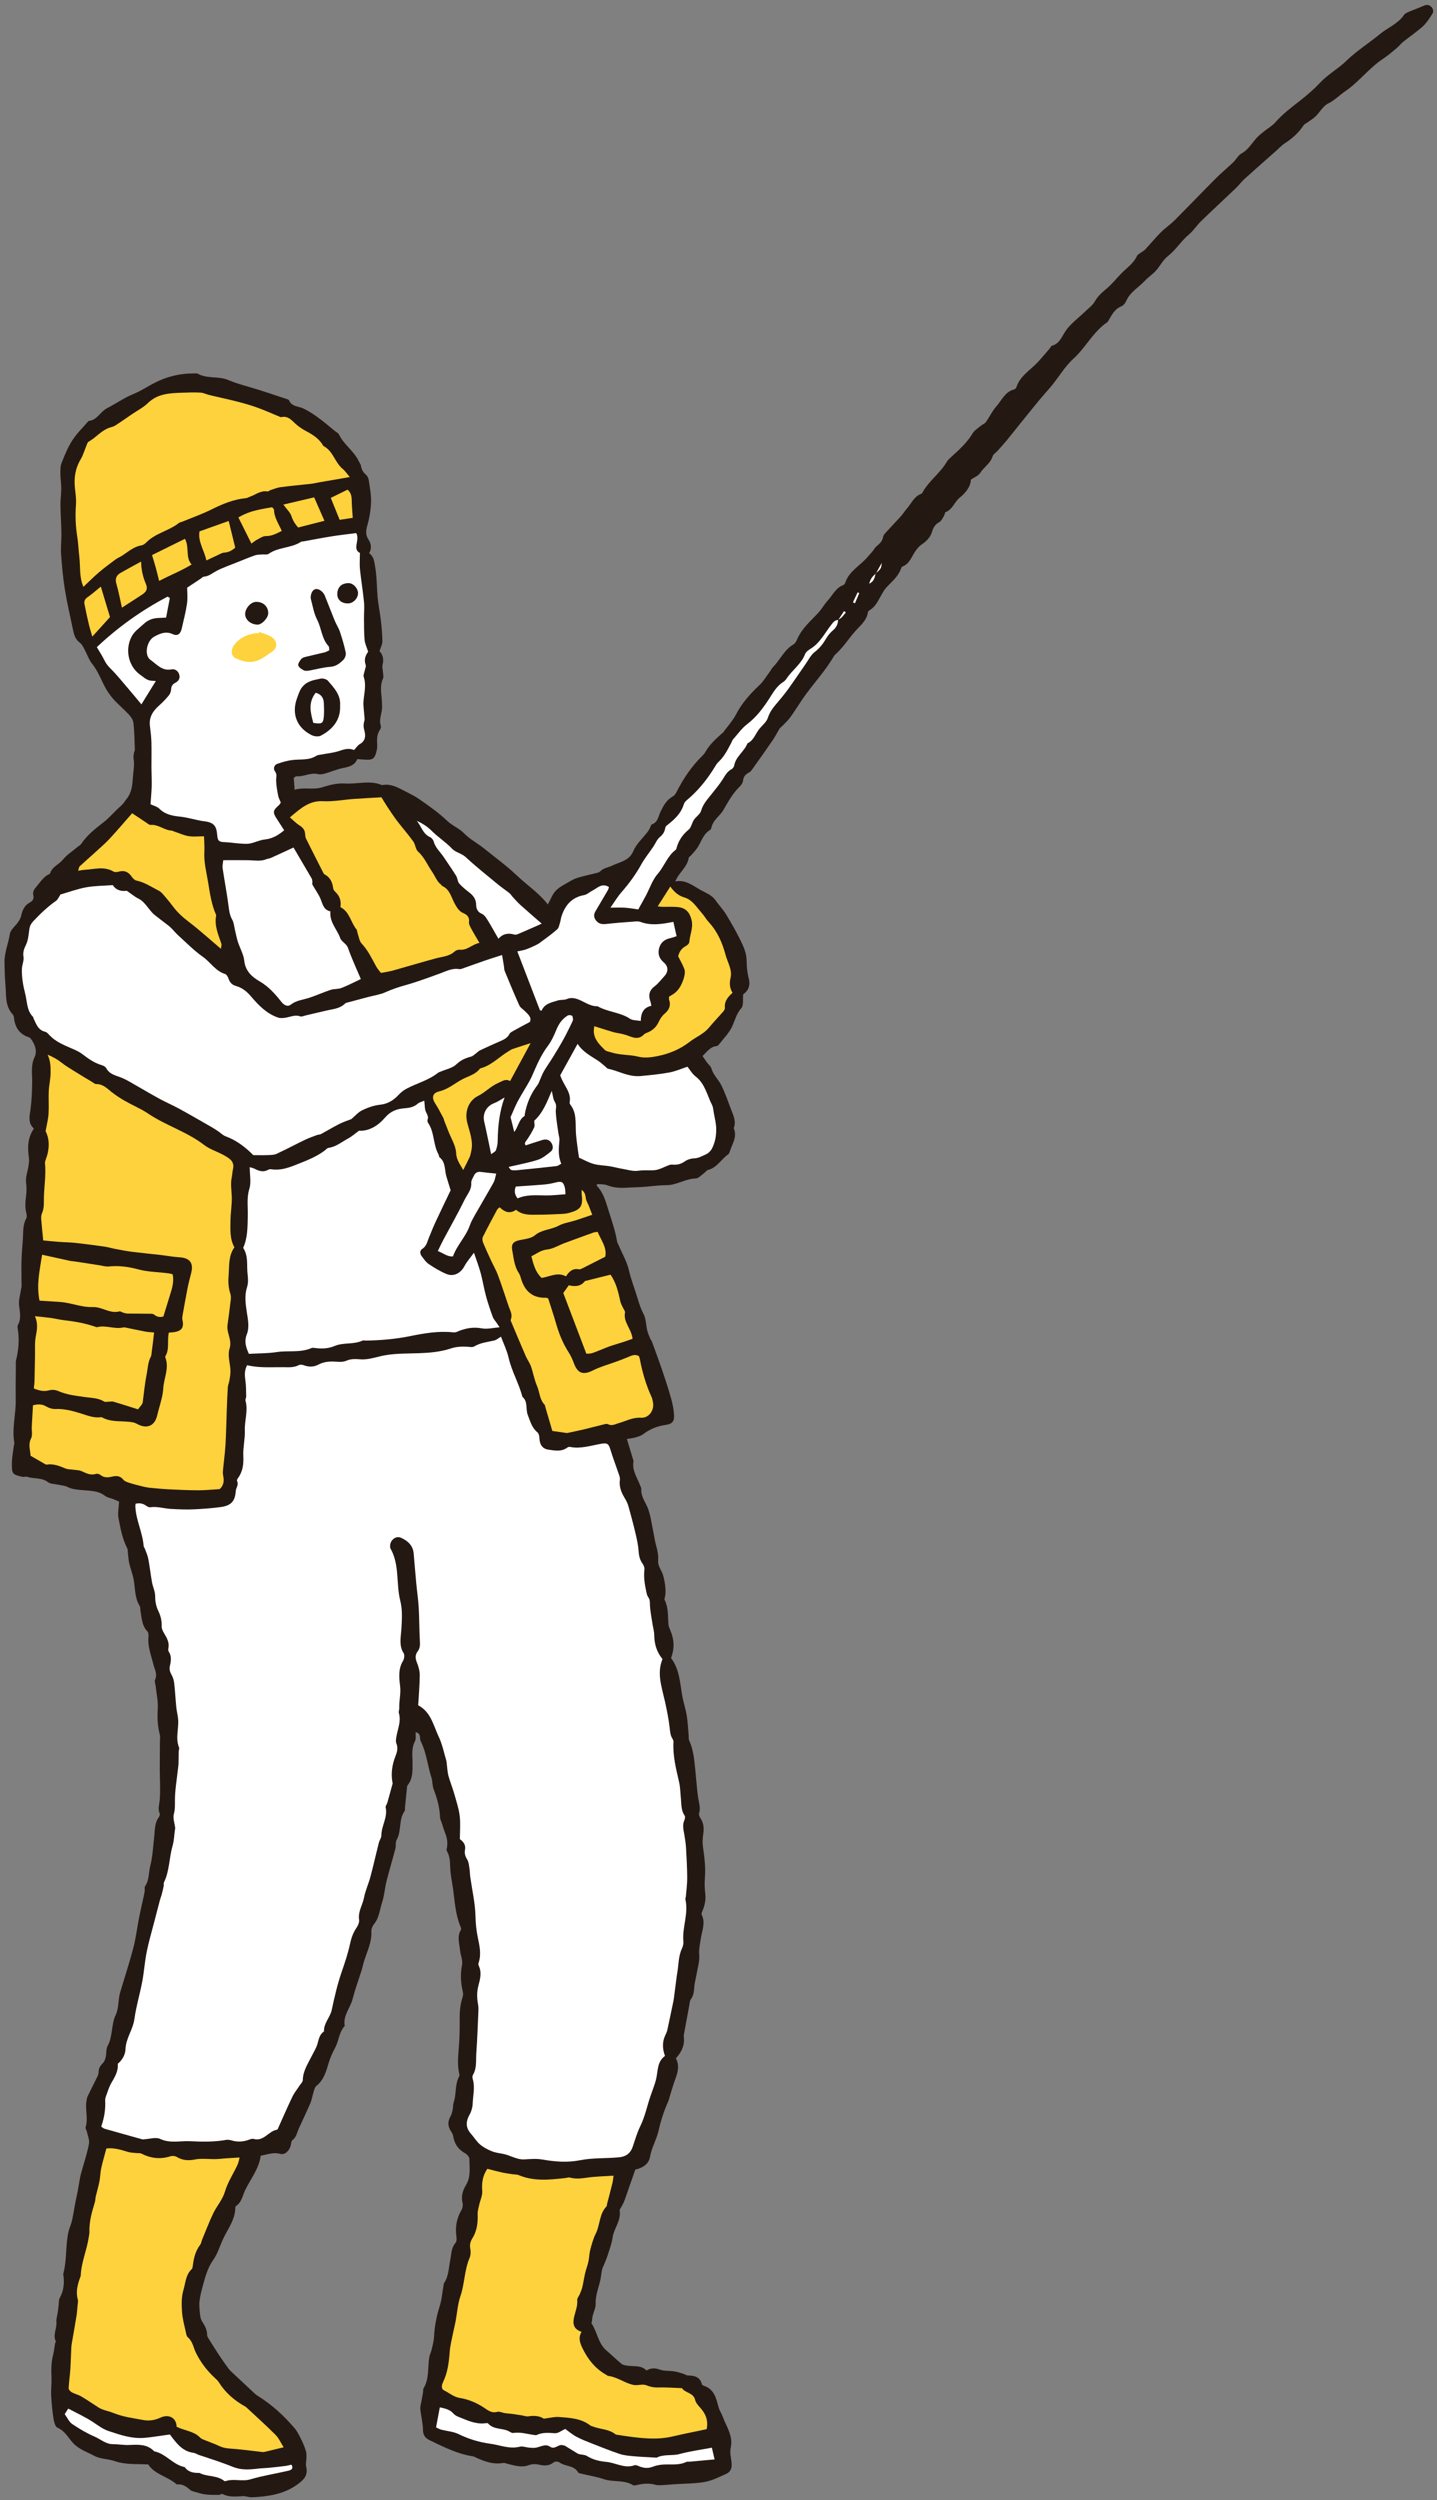 <?xml version="1.0" encoding="UTF-8" standalone="no"?>
<!DOCTYPE svg PUBLIC "-//W3C//DTD SVG 1.1//EN" "http://www.w3.org/Graphics/SVG/1.1/DTD/svg11.dtd">
<svg width="100%" height="100%" viewBox="0 0 157 273" version="1.1" xmlns="http://www.w3.org/2000/svg" xmlns:xlink="http://www.w3.org/1999/xlink" xml:space="preserve" xmlns:serif="http://www.serif.com/" style="fill-rule:evenodd;clip-rule:evenodd;stroke-linejoin:round;stroke-miterlimit:2;">
    <rect x="0" y="0" width="157" height="273" fill="#808080" stroke="none"/>
    <g transform="matrix(1,0,0,1,-2426,-3634)">
        <g id="camping">
        </g>
        <g id="アートボード1" transform="matrix(2.5,0,0,4.354,0,0)">
            <rect x="0" y="0" width="1200" height="1327" style="fill:none;"/>
            <g id="レイヤー-2" serif:id="レイヤー 2">
            </g>
            <g id="_2の空あり" serif:id="2の空あり">
            </g>
            <g id="_2の空あり1" serif:id="2の空あり">
            </g>
            <g id="_2の空あり2" serif:id="2の空あり">
            </g>
            <g id="_1" serif:id="1">
            </g>
            <g id="レイヤー-1" serif:id="レイヤー 1">
            </g>
            <g transform="matrix(0.4,0,0,0.23,725.068,780.683)">
                <g transform="matrix(1,0,0,1,678.504,378.125)">
                    <path d="M0,-14.285C0.769,-13.51 1.01,-12.51 1.323,-11.519C1.672,-10.417 2.055,-9.331 2.243,-8.186C2.267,-8.044 2.356,-7.912 2.414,-7.775C2.804,-6.857 3.329,-5.971 3.546,-5.014C3.784,-3.966 4.185,-2.991 4.488,-1.978C4.665,-1.385 4.835,-0.835 5.134,-0.28C5.415,0.24 5.395,0.919 5.539,1.52C5.613,1.83 5.75,2.126 5.87,2.424C5.914,2.533 6.009,2.622 6.049,2.732C6.433,3.784 6.824,4.833 7.185,5.893C7.528,6.902 7.863,7.915 8.149,8.941C8.315,9.537 8.436,10.16 8.47,10.777C8.509,11.473 8.221,11.734 7.541,11.826C6.641,11.948 5.833,12.277 5.102,12.829C4.854,13.016 4.523,13.109 4.216,13.198C3.935,13.28 3.636,13.3 3.317,13.352C3.553,14.134 3.777,14.875 4,15.616C4.017,15.673 4.05,15.736 4.04,15.789C3.849,16.801 4.463,17.589 4.779,18.46C4.82,18.571 4.9,18.688 4.891,18.796C4.821,19.625 5.354,20.232 5.621,20.94C5.911,21.709 6.009,22.552 6.182,23.365C6.294,23.887 6.353,24.424 6.501,24.935C6.669,25.511 6.773,26.064 6.729,26.681C6.702,27.08 6.968,27.515 7.156,27.909C7.424,28.473 7.632,29.873 7.497,30.486C7.466,30.627 7.392,30.805 7.445,30.912C7.873,31.767 7.78,32.692 7.86,33.596C7.88,33.825 7.989,34.05 8.081,34.267C8.498,35.265 8.529,36.205 8.144,37.254C9.101,38.494 9.113,40.049 9.399,41.528C9.527,42.19 9.748,42.837 9.855,43.502C9.97,44.226 10.003,44.963 10.07,45.695C10.086,45.869 10.045,46.065 10.113,46.213C10.66,47.4 10.705,48.681 10.839,49.945C10.928,50.797 10.978,51.655 11.107,52.501C11.192,53.058 11.39,53.588 11.205,54.169C11.154,54.328 11.265,54.579 11.373,54.74C11.754,55.306 11.735,55.908 11.646,56.544C11.589,56.95 11.568,57.375 11.623,57.779C11.777,58.924 11.941,60.06 11.839,61.225C11.787,61.81 11.819,62.411 11.885,62.997C11.962,63.678 11.794,64.292 11.54,64.903C11.497,65.005 11.448,65.153 11.49,65.236C11.934,66.13 11.518,66.984 11.389,67.852C11.304,68.432 11.169,68.985 11.221,69.607C11.282,70.323 11.036,71.066 10.915,71.796C10.853,72.167 10.75,72.532 10.704,72.904C10.641,73.434 10.665,73.97 10.313,74.438C10.184,74.611 10.18,74.883 10.136,75.113C9.943,76.134 9.755,77.156 9.568,78.178C9.547,78.294 9.518,78.416 9.533,78.53C9.657,79.461 9.291,80.215 8.67,80.892C9.233,81.959 8.654,82.906 8.357,83.883C8.237,84.277 8.116,84.67 7.996,85.064C7.944,85.233 7.914,85.412 7.841,85.572C7.365,86.62 7.023,87.699 6.765,88.829C6.548,89.781 6.01,90.639 5.841,91.647C5.713,92.408 5.031,92.865 4.236,93.02C3.838,94.162 3.454,95.275 3.06,96.384C2.981,96.605 2.859,96.811 2.755,97.023C2.677,97.182 2.509,97.354 2.531,97.497C2.701,98.604 1.886,99.442 1.748,100.469C1.658,101.137 1.398,101.783 1.193,102.433C1.088,102.767 0.937,103.087 0.808,103.414C0.733,103.602 0.633,103.784 0.592,103.979C0.518,104.328 0.497,104.688 0.422,105.036C0.233,105.914 -0.133,106.734 -0.097,107.69C-0.076,108.22 -0.474,108.79 -0.481,109.395C-0.482,109.542 -0.59,109.735 -0.528,109.827C0.093,110.755 0.175,111.978 1.083,112.75C1.648,113.23 2.173,113.76 2.753,114.22C2.939,114.367 3.242,114.386 3.497,114.421C4.164,114.513 4.889,114.34 5.455,114.93C5.934,114.652 6.383,114.642 6.909,114.832C7.394,115.007 7.961,114.943 8.485,115.024C8.828,115.077 9.163,115.196 9.498,115.296C9.669,115.348 9.832,115.475 9.999,115.476C10.71,115.481 11.306,115.63 11.514,116.429C11.531,116.496 11.629,116.568 11.704,116.591C12.827,116.942 13.072,117.925 13.317,118.879C13.421,119.284 13.661,119.62 13.789,119.972C14.185,121.058 14.949,122.058 14.659,123.354C14.547,123.852 14.69,124.414 14.748,124.943C14.816,125.566 14.674,125.981 14.153,126.21C13.398,126.542 12.639,126.939 11.841,127.081C10.735,127.277 9.592,127.261 8.464,127.337C8.141,127.359 7.818,127.399 7.494,127.41C7.14,127.422 6.765,127.485 6.435,127.393C5.78,127.212 5.149,127.256 4.505,127.397C4.335,127.435 4.106,127.507 3.987,127.433C3.007,126.819 1.847,127.134 0.812,126.786C0.003,126.515 -0.852,126.379 -1.686,126.178C-1.801,126.151 -1.966,126.125 -2.01,126.045C-2.458,125.241 -3.43,125.42 -4.058,124.947C-4.197,124.842 -4.556,124.84 -4.686,124.947C-5.157,125.335 -5.655,125.335 -6.203,125.217C-6.603,125.13 -6.978,125.097 -7.41,125.258C-8.161,125.538 -8.937,125.301 -9.692,125.119C-9.862,125.078 -10.045,124.984 -10.203,125.013C-11.253,125.204 -12.193,124.871 -13.119,124.448C-13.254,124.387 -13.39,124.308 -13.533,124.286C-15.198,124.029 -16.676,123.28 -18.171,122.566C-18.673,122.326 -18.952,122.046 -18.96,121.422C-18.97,120.659 -19.178,119.901 -19.253,119.136C-19.281,118.854 -19.177,118.559 -19.127,118.27C-19.069,117.93 -19.002,117.593 -18.945,117.253C-18.925,117.136 -18.967,116.991 -18.911,116.901C-18.246,115.823 -18.47,114.583 -18.26,113.423C-18.212,113.164 -18.077,112.921 -18.017,112.662C-17.911,112.2 -17.775,111.735 -17.754,111.266C-17.703,110.102 -17.472,108.986 -17.123,107.876C-16.906,107.187 -16.854,106.448 -16.726,105.732C-16.705,105.615 -16.707,105.48 -16.646,105.387C-16.139,104.615 -16.155,103.711 -15.978,102.855C-15.848,102.226 -15.884,101.554 -15.402,101.011C-15.26,100.851 -15.282,100.494 -15.316,100.238C-15.448,99.233 -15.268,98.309 -14.754,97.43C-14.631,97.22 -14.577,96.9 -14.635,96.666C-14.817,95.942 -14.621,95.301 -14.26,94.708C-13.708,93.8 -13.888,92.808 -13.894,91.842C-13.895,91.64 -14.143,91.364 -14.348,91.251C-15.116,90.828 -15.539,90.203 -15.668,89.348C-15.693,89.186 -15.786,89.024 -15.88,88.884C-16.249,88.338 -16.288,87.796 -15.951,87.213C-15.826,86.996 -15.768,86.734 -15.715,86.485C-15.659,86.225 -15.69,85.941 -15.606,85.694C-15.291,84.77 -15.494,83.738 -15.003,82.852C-14.965,82.785 -14.976,82.675 -14.995,82.592C-15.259,81.472 -15.08,80.353 -15.01,79.231C-14.956,78.376 -14.946,77.517 -14.953,76.66C-14.96,75.85 -14.906,75.056 -14.65,74.28C-14.587,74.09 -14.555,73.858 -14.601,73.667C-14.837,72.682 -14.895,71.714 -14.692,70.7C-14.595,70.216 -14.857,69.668 -14.906,69.144C-14.976,68.39 -15.273,67.622 -14.814,66.882C-14.767,66.806 -14.813,66.647 -14.856,66.545C-15.417,65.222 -15.483,63.802 -15.676,62.407C-15.758,61.82 -15.876,61.238 -15.947,60.649C-15.999,60.211 -15.989,59.766 -16.029,59.326C-16.05,59.103 -16.106,58.881 -16.17,58.665C-16.229,58.469 -16.42,58.258 -16.379,58.096C-16.216,57.446 -16.323,56.847 -16.568,56.246C-16.699,55.926 -16.79,55.589 -16.897,55.259C-16.97,55.034 -17.093,54.811 -17.101,54.583C-17.137,53.53 -17.413,52.542 -17.792,51.565C-17.949,51.161 -17.908,50.683 -18.042,50.266C-18.462,48.957 -18.578,47.559 -19.208,46.312C-19.367,45.998 -19.119,45.491 -19.761,45.324C-19.783,45.673 -19.702,46.058 -19.842,46.327C-20.265,47.142 -20.093,47.957 -20.1,48.806C-20.105,49.518 -20.071,50.354 -20.568,51.013C-20.621,51.083 -20.688,51.163 -20.697,51.243C-20.781,52.02 -20.856,52.798 -20.932,53.576C-20.943,53.693 -20.906,53.843 -20.965,53.925C-21.644,54.863 -21.279,56.089 -21.84,57.069C-21.988,57.328 -21.893,57.714 -21.974,58.026C-22.288,59.221 -22.648,60.403 -22.95,61.601C-23.138,62.344 -23.178,63.131 -23.417,63.853C-23.684,64.655 -23.724,65.544 -24.304,66.243C-24.479,66.455 -24.617,66.785 -24.602,67.052C-24.529,68.323 -25.163,69.404 -25.477,70.569C-25.538,70.794 -25.582,71.024 -25.651,71.246C-25.987,72.311 -26.377,73.363 -26.656,74.443C-26.904,75.406 -27.696,76.204 -27.516,77.292C-27.512,77.32 -27.512,77.361 -27.528,77.379C-28.139,78.054 -28.15,78.99 -28.56,79.744C-28.874,80.322 -29.124,80.901 -29.309,81.537C-29.562,82.409 -29.841,83.296 -30.616,83.912C-30.791,84.052 -30.847,84.358 -30.924,84.599C-31.051,84.991 -31.107,85.409 -31.268,85.785C-31.662,86.708 -32.106,87.61 -32.517,88.526C-32.722,88.982 -32.79,89.497 -33.242,89.833C-33.37,89.927 -33.356,90.209 -33.411,90.404C-33.573,90.984 -34.049,91.457 -34.563,91.311C-35.311,91.097 -35.948,91.389 -36.689,91.506C-36.863,92.92 -37.786,94.015 -38.384,95.258C-38.675,95.86 -38.763,96.594 -39.398,97.006C-39.453,97.042 -39.468,97.17 -39.47,97.255C-39.5,98.48 -40.232,99.423 -40.738,100.459C-41.127,101.255 -41.364,102.15 -41.868,102.86C-42.49,103.736 -42.747,104.706 -43.014,105.694C-43.166,106.259 -43.323,106.831 -43.38,107.409C-43.429,107.907 -43.359,108.42 -43.305,108.922C-43.281,109.151 -43.215,109.399 -43.091,109.587C-42.788,110.043 -42.538,110.503 -42.542,111.071C-42.543,111.18 -42.48,111.3 -42.419,111.398C-41.704,112.55 -40.982,113.698 -40.162,114.78C-40.073,114.897 -39.962,115.001 -39.854,115.102C-39.034,115.87 -38.214,116.637 -37.391,117.402C-37.284,117.502 -37.171,117.6 -37.047,117.676C-35.5,118.628 -34.173,119.839 -32.998,121.211C-32.657,121.61 -32.433,122.118 -32.194,122.595C-32.01,122.963 -31.863,123.353 -31.744,123.747C-31.679,123.965 -31.691,124.21 -31.693,124.442C-31.696,124.767 -31.798,125.111 -31.724,125.413C-31.477,126.414 -32.046,126.92 -32.769,127.421C-34.249,128.448 -35.932,128.679 -37.659,128.758C-37.976,128.772 -38.301,128.617 -38.618,128.631C-39.379,128.666 -40.136,128.78 -40.859,128.399C-40.955,128.349 -41.139,128.499 -41.283,128.499C-41.753,128.5 -42.227,128.504 -42.692,128.45C-43.07,128.406 -43.441,128.289 -43.81,128.187C-44.009,128.132 -44.237,128.086 -44.385,127.959C-44.8,127.602 -45.217,127.288 -45.806,127.353C-45.833,127.356 -45.871,127.348 -45.891,127.33C-46.858,126.484 -48.269,126.274 -48.981,125.174C-50.235,125.11 -51.443,125.221 -52.625,124.817C-53.36,124.565 -54.22,124.592 -54.883,124.232C-55.664,123.809 -56.534,123.553 -57.204,122.826C-57.72,122.266 -58.091,121.502 -58.893,121.17C-59.127,121.073 -59.266,120.577 -59.318,120.244C-59.449,119.403 -59.538,118.551 -59.581,117.701C-59.616,117.026 -59.523,116.345 -59.55,115.669C-59.581,114.867 -59.586,114.078 -59.386,113.292C-59.278,112.867 -59.237,112.426 -59.16,111.993C-59.145,111.906 -59.057,111.801 -59.084,111.743C-59.42,111.031 -58.946,110.349 -59.011,109.643C-59.042,109.3 -58.911,108.944 -58.862,108.593C-58.821,108.305 -58.796,108.014 -58.76,107.725C-58.73,107.49 -58.759,107.221 -58.652,107.03C-58.197,106.218 -58.123,105.363 -58.259,104.469C-58.263,104.44 -58.266,104.408 -58.258,104.38C-57.844,102.864 -58.044,101.271 -57.677,99.75C-57.58,99.348 -57.393,98.968 -57.303,98.565C-57.156,97.904 -57.059,97.232 -56.933,96.566C-56.862,96.188 -56.766,95.816 -56.696,95.438C-56.593,94.891 -56.515,94.338 -56.404,93.792C-56.34,93.473 -56.234,93.162 -56.148,92.847C-55.907,91.967 -55.609,91.096 -55.453,90.2C-55.382,89.792 -55.588,89.333 -55.679,88.9C-55.716,88.727 -55.865,88.534 -55.821,88.396C-55.527,87.466 -55.872,86.524 -55.736,85.597C-55.706,85.393 -55.671,85.178 -55.583,84.994C-55.239,84.276 -54.867,83.571 -54.52,82.854C-54.447,82.702 -54.403,82.521 -54.398,82.352C-54.386,81.965 -54.215,81.69 -53.943,81.422C-53.775,81.256 -53.678,80.987 -53.622,80.747C-53.529,80.349 -53.6,79.88 -53.416,79.543C-52.833,78.477 -53.041,77.217 -52.534,76.16C-52.159,75.377 -52.289,74.53 -52.057,73.741C-51.579,72.12 -51.043,70.514 -50.615,68.88C-50.326,67.777 -50.191,66.634 -49.971,65.512C-49.823,64.758 -49.644,64.01 -49.481,63.258C-49.437,63.056 -49.391,62.854 -49.363,62.65C-49.34,62.473 -49.409,62.247 -49.323,62.123C-48.857,61.454 -48.949,60.644 -48.759,59.912C-48.5,58.914 -48.454,57.859 -48.334,56.826C-48.245,56.064 -48.318,55.27 -47.82,54.599C-47.741,54.492 -47.685,54.291 -47.732,54.183C-47.951,53.679 -47.766,53.211 -47.724,52.712C-47.632,51.606 -47.716,50.485 -47.718,49.369C-47.72,48.368 -47.707,47.367 -47.702,46.366C-47.701,46.101 -47.652,45.821 -47.718,45.573C-47.965,44.643 -47.997,43.716 -47.938,42.753C-47.89,41.947 -48.079,41.126 -48.165,40.312C-48.19,40.078 -48.317,39.802 -48.233,39.621C-47.943,38.996 -48.283,38.501 -48.418,37.934C-48.647,36.972 -49.047,36.031 -48.955,35.003C-48.936,34.781 -48.94,34.471 -49.071,34.335C-49.687,33.698 -49.682,32.876 -49.827,32.097C-49.859,31.922 -49.824,31.711 -49.91,31.573C-50.474,30.666 -50.396,29.624 -50.582,28.636C-50.691,28.061 -50.915,27.509 -51.048,26.938C-51.135,26.565 -51.151,26.176 -51.2,25.794C-51.222,25.618 -51.201,25.418 -51.278,25.269C-51.812,24.23 -52.017,23.093 -52.23,21.969C-52.331,21.435 -52.195,20.857 -52.162,20.189C-52.33,20.116 -52.563,20.009 -52.801,19.914C-53.105,19.794 -53.463,19.747 -53.708,19.555C-54.468,18.96 -55.377,19.019 -56.241,18.928C-56.778,18.871 -57.292,18.846 -57.791,18.59C-58.096,18.433 -58.475,18.418 -58.822,18.341C-59.195,18.257 -59.651,18.281 -59.925,18.07C-60.622,17.532 -61.466,17.73 -62.211,17.48C-62.362,17.429 -62.558,17.524 -62.718,17.488C-63.818,17.234 -63.891,17.174 -63.877,16.003C-63.87,15.356 -63.737,14.711 -63.657,14.066C-63.646,13.978 -63.586,13.887 -63.602,13.807C-63.897,12.242 -63.433,10.702 -63.456,9.145C-63.474,7.868 -63.45,6.589 -63.443,5.311C-63.442,5.133 -63.461,4.947 -63.42,4.777C-63.147,3.651 -63.038,2.518 -63.232,1.367C-63.257,1.222 -63.281,1.04 -63.217,0.926C-62.817,0.218 -63.016,-0.492 -63.092,-1.232C-63.15,-1.799 -62.957,-2.393 -62.874,-2.974C-62.858,-3.089 -62.817,-3.202 -62.817,-3.316C-62.818,-4.229 -62.849,-5.143 -62.826,-6.055C-62.806,-6.851 -62.727,-7.646 -62.674,-8.441C-62.623,-9.208 -62.702,-9.99 -62.299,-10.708C-62.212,-10.864 -62.258,-11.124 -62.306,-11.321C-62.451,-11.911 -62.411,-12.49 -62.333,-13.087C-62.271,-13.571 -62.248,-14.055 -62.322,-14.57C-62.407,-15.157 -62.153,-15.79 -62.064,-16.406C-62.022,-16.695 -61.968,-16.997 -62.011,-17.279C-62.18,-18.396 -62.165,-19.476 -61.471,-20.491C-62.153,-21.101 -61.937,-21.87 -61.841,-22.589C-61.707,-23.584 -61.674,-24.572 -61.66,-25.575C-61.648,-26.463 -61.832,-27.378 -61.393,-28.287C-61.09,-28.915 -61.341,-29.678 -61.802,-30.277C-61.854,-30.344 -61.928,-30.416 -62.006,-30.44C-63.063,-30.771 -63.54,-31.538 -63.651,-32.592C-63.662,-32.704 -63.694,-32.84 -63.767,-32.916C-64.66,-33.859 -64.473,-35.07 -64.581,-36.2C-64.656,-36.984 -64.662,-37.774 -64.683,-38.562C-64.713,-39.649 -64.26,-40.654 -64.097,-41.712C-64.025,-42.179 -63.493,-42.569 -63.193,-43.01C-63.05,-43.22 -62.911,-43.455 -62.859,-43.698C-62.728,-44.309 -62.49,-44.842 -61.917,-45.142C-61.567,-45.325 -61.452,-45.573 -61.534,-45.943C-61.62,-46.334 -61.434,-46.6 -61.178,-46.891C-60.731,-47.4 -60.392,-48.011 -59.714,-48.272C-59.518,-49.026 -58.753,-49.268 -58.31,-49.808C-57.87,-50.343 -57.257,-50.736 -56.718,-51.189C-56.582,-51.304 -56.399,-51.384 -56.306,-51.525C-55.657,-52.504 -54.747,-53.199 -53.837,-53.909C-53.302,-54.326 -52.849,-54.846 -52.357,-55.317C-52.167,-55.5 -51.959,-55.665 -51.781,-55.859C-51.628,-56.025 -51.515,-56.226 -51.37,-56.4C-50.817,-57.063 -50.716,-57.829 -50.665,-58.672C-50.62,-59.398 -50.45,-60.113 -50.58,-60.851C-50.615,-61.047 -50.563,-61.262 -50.535,-61.467C-50.519,-61.583 -50.439,-61.696 -50.443,-61.808C-50.479,-62.78 -50.49,-63.756 -50.593,-64.722C-50.627,-65.04 -50.856,-65.378 -51.084,-65.625C-51.627,-66.212 -52.256,-66.722 -52.786,-67.319C-53.174,-67.757 -53.514,-68.257 -53.779,-68.779C-54.19,-69.589 -54.515,-70.431 -55.1,-71.157C-55.464,-71.609 -55.651,-72.202 -55.934,-72.723C-56.074,-72.98 -56.202,-73.288 -56.425,-73.447C-56.911,-73.795 -57.075,-74.28 -57.185,-74.814C-57.488,-76.285 -57.839,-77.748 -58.08,-79.23C-58.289,-80.513 -58.409,-81.815 -58.5,-83.113C-58.554,-83.872 -58.451,-84.641 -58.463,-85.404C-58.479,-86.436 -58.557,-87.466 -58.569,-88.498C-58.577,-89.091 -58.482,-89.686 -58.481,-90.28C-58.481,-90.809 -58.573,-91.337 -58.576,-91.866C-58.578,-92.271 -58.59,-92.71 -58.445,-93.074C-58.109,-93.921 -57.76,-94.783 -57.267,-95.543C-56.773,-96.306 -56.097,-96.952 -55.501,-97.649C-54.571,-97.722 -54.229,-98.648 -53.503,-99.026C-52.768,-99.407 -52.068,-99.856 -51.338,-100.247C-50.901,-100.48 -50.426,-100.642 -49.985,-100.869C-49.438,-101.149 -48.915,-101.474 -48.37,-101.76C-46.986,-102.486 -45.511,-102.856 -43.943,-102.83C-43.824,-102.828 -43.681,-102.863 -43.589,-102.811C-42.544,-102.222 -41.315,-102.57 -40.225,-102.11C-39.164,-101.662 -38.024,-101.4 -36.922,-101.048C-35.966,-100.743 -35.014,-100.428 -34.063,-100.111C-33.895,-100.055 -33.648,-100.008 -33.593,-99.886C-33.281,-99.196 -32.585,-99.267 -32.044,-99.016C-31.46,-98.744 -30.913,-98.376 -30.388,-97.996C-29.773,-97.551 -29.199,-97.049 -28.608,-96.571C-28.446,-96.441 -28.219,-96.341 -28.138,-96.172C-27.613,-95.071 -26.523,-94.395 -25.999,-93.299C-25.91,-93.112 -25.762,-92.937 -25.732,-92.742C-25.671,-92.333 -25.486,-92.038 -25.173,-91.768C-25.012,-91.629 -24.909,-91.365 -24.877,-91.144C-24.765,-90.365 -24.607,-89.577 -24.634,-88.799C-24.664,-87.947 -24.806,-87.081 -25.041,-86.261C-25.2,-85.706 -25.245,-85.226 -24.938,-84.755C-24.619,-84.265 -24.53,-83.777 -24.845,-83.23C-24.333,-82.866 -24.291,-82.341 -24.195,-81.805C-23.996,-80.694 -24.015,-79.572 -23.921,-78.457C-23.852,-77.636 -23.669,-76.826 -23.574,-76.006C-23.484,-75.216 -23.404,-74.421 -23.396,-73.628C-23.393,-73.293 -23.585,-72.956 -23.71,-72.549C-23.343,-72.166 -23.214,-71.658 -23.377,-71.052C-23.443,-70.808 -23.347,-70.523 -23.333,-70.255C-23.321,-70.021 -23.241,-69.748 -23.33,-69.557C-23.706,-68.747 -23.491,-67.928 -23.453,-67.109C-23.436,-66.753 -23.409,-66.388 -23.467,-66.04C-23.558,-65.491 -23.762,-64.96 -23.565,-64.387C-23.524,-64.271 -23.592,-64.082 -23.669,-63.967C-24.01,-63.463 -23.999,-62.912 -23.961,-62.341C-23.943,-62.08 -23.991,-61.807 -24.057,-61.551C-24.244,-60.831 -24.456,-60.684 -25.197,-60.714C-25.493,-60.726 -25.788,-60.753 -26.139,-60.777C-26.44,-60.036 -27.11,-59.927 -27.797,-59.782C-28.424,-59.649 -29.023,-59.385 -29.644,-59.21C-29.896,-59.139 -30.191,-59.079 -30.434,-59.14C-31.252,-59.346 -31.983,-58.831 -32.78,-58.905C-32.872,-58.913 -32.977,-58.789 -33.084,-58.721C-33.051,-58.323 -33.02,-57.944 -32.978,-57.436C-31.961,-57.744 -30.941,-57.383 -29.916,-57.718C-29.141,-57.972 -28.286,-58.171 -27.485,-58.117C-26.136,-58.026 -24.76,-58.512 -23.438,-57.94C-22.673,-58.103 -21.997,-57.832 -21.344,-57.492C-20.664,-57.139 -19.956,-56.82 -19.332,-56.385C-18.292,-55.659 -17.24,-54.925 -16.326,-54.054C-15.755,-53.51 -15.01,-53.235 -14.493,-52.706C-13.817,-52.014 -12.977,-51.591 -12.257,-51.009C-11.06,-50.044 -9.802,-49.131 -8.692,-48.077C-7.584,-47.025 -6.293,-46.185 -5.32,-44.929C-5.001,-45.501 -4.813,-46.057 -4.443,-46.437C-4.044,-46.849 -3.484,-47.11 -2.978,-47.41C-2.68,-47.586 -2.364,-47.75 -2.035,-47.849C-1.445,-48.027 -0.837,-48.145 -0.24,-48.301C-0.016,-48.359 0.26,-48.391 0.404,-48.54C0.78,-48.928 1.296,-48.953 1.714,-49.163C2.528,-49.57 3.562,-49.659 4.021,-50.751C4.35,-51.534 5.057,-52.157 5.59,-52.854C5.675,-52.965 5.743,-53.091 5.811,-53.214C5.896,-53.368 5.939,-53.624 6.06,-53.667C6.703,-53.893 6.734,-54.499 6.97,-54.989C7.291,-55.658 7.628,-56.322 8.33,-56.705C8.499,-56.797 8.639,-56.991 8.729,-57.17C9.486,-58.663 10.413,-60.029 11.619,-61.199C11.745,-61.321 11.847,-61.474 11.936,-61.628C12.381,-62.399 13.035,-62.98 13.688,-63.564C13.732,-63.603 13.791,-63.63 13.825,-63.676C14.312,-64.34 14.883,-64.961 15.26,-65.683C15.906,-66.92 16.806,-67.911 17.807,-68.852C18.248,-69.267 18.563,-69.818 18.931,-70.31C19.055,-70.476 19.146,-70.673 19.289,-70.818C20.068,-71.609 20.509,-72.702 21.526,-73.29C21.731,-73.409 21.858,-73.704 21.966,-73.943C22.481,-75.079 23.424,-75.859 24.243,-76.746C24.62,-77.155 24.887,-77.666 25.266,-78.074C25.804,-78.653 26.13,-79.452 26.954,-79.751C27.048,-79.786 27.141,-79.91 27.174,-80.012C27.594,-81.286 28.806,-81.868 29.604,-82.81C29.77,-83.005 29.951,-83.187 30.115,-83.384C30.285,-83.587 30.413,-83.835 30.61,-84.002C30.934,-84.277 31.239,-84.537 31.307,-84.992C31.327,-85.131 31.417,-85.276 31.514,-85.383C32.091,-86.016 32.687,-86.631 33.26,-87.268C33.517,-87.554 33.721,-87.888 33.974,-88.179C34.433,-88.709 34.711,-89.418 35.438,-89.69C35.492,-89.71 35.557,-89.745 35.582,-89.792C36.26,-91.085 37.521,-91.918 38.253,-93.172C38.398,-93.421 38.638,-93.621 38.857,-93.82C39.684,-94.571 40.505,-95.318 41.091,-96.297C41.291,-96.631 41.674,-96.859 41.984,-97.121C42.162,-97.271 42.415,-97.355 42.543,-97.534C42.936,-98.084 43.222,-98.721 43.666,-99.219C44.261,-99.886 44.614,-100.826 45.611,-101.083C45.71,-101.109 45.835,-101.212 45.864,-101.306C46.203,-102.392 47.099,-102.998 47.872,-103.726C48.47,-104.29 48.98,-104.95 49.526,-105.569C49.605,-105.657 49.651,-105.821 49.741,-105.846C50.641,-106.09 50.849,-106.919 51.32,-107.562C51.871,-108.315 52.665,-108.89 53.347,-109.55C53.725,-109.916 54.186,-110.241 54.439,-110.683C54.779,-111.276 55.247,-111.68 55.755,-112.103C56.339,-112.591 56.814,-113.208 57.352,-113.753C57.95,-114.357 58.686,-114.832 59.05,-115.652C59.115,-115.796 59.314,-115.883 59.456,-115.99C59.621,-116.115 59.815,-116.211 59.954,-116.36C60.536,-116.982 61.079,-117.642 61.68,-118.244C62.137,-118.702 62.692,-119.064 63.15,-119.522C64.677,-121.049 66.17,-122.609 67.696,-124.136C68.292,-124.734 68.953,-125.267 69.563,-125.851C69.885,-126.159 70.102,-126.624 70.472,-126.824C71.289,-127.266 71.666,-128.089 72.29,-128.689C72.526,-128.915 72.789,-129.112 73.046,-129.316C73.414,-129.609 73.843,-129.848 74.148,-130.196C74.931,-131.094 75.862,-131.795 76.796,-132.523C77.577,-133.133 78.363,-133.794 79.037,-134.518C79.901,-135.447 81.013,-136.035 81.905,-136.903C83.037,-138.005 84.381,-138.84 85.59,-139.835C86.45,-140.542 87.552,-140.947 88.211,-141.909C88.32,-142.068 88.534,-142.175 88.722,-142.256C89.265,-142.489 89.829,-142.678 90.368,-142.922C90.683,-143.065 90.943,-143.049 91.187,-142.82C91.44,-142.583 91.476,-142.271 91.3,-142.005C90.992,-141.539 90.686,-141.045 90.277,-140.677C89.596,-140.064 88.829,-139.548 88.11,-138.976C87.88,-138.793 87.704,-138.543 87.478,-138.355C86.982,-137.943 86.495,-137.51 85.958,-137.158C84.412,-136.146 83.312,-134.624 81.78,-133.586C81.155,-133.163 80.641,-132.611 79.924,-132.261C79.376,-131.993 79.034,-131.324 78.566,-130.868C78.296,-130.606 77.959,-130.413 77.652,-130.189C77.515,-130.089 77.334,-130.017 77.247,-129.884C76.713,-129.075 76.016,-128.452 75.204,-127.929C74.838,-127.693 74.536,-127.355 74.205,-127.063C73.073,-126.062 71.934,-125.069 70.813,-124.056C70.468,-123.743 70.188,-123.359 69.851,-123.037C68.589,-121.832 67.304,-120.65 66.051,-119.436C65.585,-118.985 65.231,-118.411 64.738,-117.999C63.889,-117.289 63.307,-116.323 62.452,-115.645C61.944,-115.242 61.66,-114.731 61.292,-114.244C60.907,-113.732 60.319,-113.379 59.876,-112.904C59.204,-112.185 58.284,-111.698 57.869,-110.73C57.77,-110.499 57.561,-110.236 57.34,-110.15C56.67,-109.89 56.364,-109.329 56.032,-108.771C55.957,-108.644 55.899,-108.481 55.785,-108.404C54.256,-107.365 53.448,-105.66 52.114,-104.448C51.117,-103.544 50.476,-102.365 49.614,-101.359C49.171,-100.841 48.711,-100.336 48.277,-99.809C47.467,-98.825 46.671,-97.831 45.87,-96.84C45.5,-96.382 45.138,-95.917 44.761,-95.466C44.456,-95.1 44.135,-94.747 43.817,-94.393C43.638,-94.194 43.352,-94.034 43.281,-93.805C43.038,-93.019 42.318,-92.611 41.903,-91.963C41.715,-91.671 41.301,-91.524 40.899,-91.25C40.866,-90.456 40.315,-89.798 39.673,-89.278C39.093,-88.808 38.897,-87.989 38.138,-87.704C38.047,-87.669 38.049,-87.432 37.971,-87.311C37.815,-87.066 37.683,-86.748 37.451,-86.62C37.022,-86.382 36.804,-86.071 36.67,-85.607C36.493,-84.989 36.062,-84.536 35.521,-84.18C35.311,-84.042 35.138,-83.838 34.976,-83.642C34.457,-83.016 34.289,-82.097 33.408,-81.767C33.342,-81.742 33.294,-81.631 33.266,-81.55C32.964,-80.67 32.242,-80.122 31.647,-79.47C31.452,-79.256 31.306,-78.995 31.159,-78.743C30.801,-78.128 30.529,-77.452 29.889,-77.046C29.793,-76.985 29.66,-76.892 29.649,-76.801C29.546,-75.961 28.908,-75.414 28.409,-74.881C27.659,-74.082 27.088,-73.143 26.302,-72.384C26.174,-72.26 26.02,-72.147 25.932,-71.997C24.939,-70.286 23.55,-68.865 22.444,-67.237C22.013,-66.603 21.616,-65.944 21.163,-65.326C20.905,-64.973 20.569,-64.676 20.264,-64.358C20.185,-64.275 20.07,-64.217 20.013,-64.122C19.753,-63.7 19.531,-63.251 19.252,-62.843C18.522,-61.777 17.772,-60.726 17.022,-59.676C16.92,-59.533 16.794,-59.379 16.643,-59.305C16.264,-59.119 16.061,-58.865 16.007,-58.426C15.977,-58.184 15.794,-57.923 15.61,-57.745C14.851,-57.013 14.373,-56.098 13.848,-55.207C13.614,-54.809 13.244,-54.492 12.95,-54.126C12.828,-53.974 12.733,-53.797 12.649,-53.62C12.56,-53.435 12.555,-53.141 12.417,-53.06C11.636,-52.605 11.453,-51.749 10.997,-51.078C10.798,-50.786 10.543,-50.531 10.31,-50.262C10.234,-50.174 10.086,-50.105 10.072,-50.011C9.92,-48.986 8.992,-48.411 8.606,-47.44C9.748,-47.659 10.541,-46.96 11.422,-46.477C11.989,-46.166 12.604,-45.949 13,-45.384C13.373,-44.853 13.829,-44.377 14.165,-43.827C14.731,-42.9 15.269,-41.952 15.747,-40.978C16.083,-40.291 16.395,-39.586 16.399,-38.774C16.402,-38.125 16.473,-37.461 16.633,-36.834C16.836,-36.041 16.557,-35.506 16.023,-35.124C15.963,-34.564 16.087,-33.92 15.821,-33.622C15.282,-33.018 15.13,-32.306 14.819,-31.626C14.483,-30.891 13.858,-30.289 13.353,-29.633C13.301,-29.566 13.211,-29.495 13.132,-29.488C12.433,-29.425 12.084,-28.875 11.581,-28.403C11.747,-28.161 11.906,-27.92 12.075,-27.688C12.232,-27.473 12.482,-27.289 12.55,-27.051C12.759,-26.312 13.352,-25.812 13.666,-25.155C14.062,-24.328 14.368,-23.458 14.692,-22.598C14.941,-21.935 15.286,-21.277 14.988,-20.532C15.372,-19.66 14.897,-18.921 14.615,-18.154C14.553,-17.988 14.512,-17.766 14.386,-17.679C13.623,-17.154 13.172,-16.229 12.187,-15.98C12.01,-15.936 11.883,-15.721 11.718,-15.605C11.43,-15.401 11.134,-15.052 10.837,-15.047C9.716,-15.027 8.764,-14.321 7.67,-14.319C6.881,-14.318 6.116,-14.215 5.343,-14.146C4.63,-14.083 3.884,-14.082 3.15,-14.037C2.467,-13.995 1.793,-14.065 1.135,-14.318C0.818,-14.44 0.442,-14.408 0.093,-14.446C0.062,-14.392 0.031,-14.339 0,-14.285" style="fill:rgb(36,24,19);fill-rule:nonzero;"/>
                </g>
                <g transform="matrix(1,0,0,1,624.389,384.272)">
                    <path d="M0,82.19C0.336,81.219 0.485,80.294 0.432,79.332C0.419,79.087 0.54,78.828 0.626,78.585C0.754,78.225 0.87,77.853 1.056,77.523C1.441,76.839 1.89,76.186 1.804,75.344C2.305,74.922 2.631,74.364 2.654,73.734C2.696,72.551 3.47,71.616 3.626,70.462C3.811,69.093 4.222,67.756 4.479,66.395C4.682,65.32 4.755,64.219 4.968,63.146C5.179,62.081 5.492,61.036 5.763,59.983C5.976,59.157 6.191,58.33 6.41,57.505C6.463,57.306 6.546,57.115 6.599,56.916C6.681,56.607 6.757,56.295 6.82,55.981C6.849,55.84 6.799,55.671 6.858,55.551C7.472,54.298 7.414,52.888 7.794,51.579C7.958,51.015 7.972,50.407 8.055,49.82C8.063,49.76 8.09,49.7 8.084,49.644C8.024,49.124 7.81,48.565 7.937,48.098C8.075,47.591 8.054,47.144 8.053,46.641C8.05,45.561 8.244,44.48 8.358,43.4C8.386,43.138 8.435,42.877 8.445,42.615C8.463,42.174 8.453,41.732 8.464,41.29C8.467,41.142 8.555,40.971 8.505,40.852C8.083,39.835 8.492,38.799 8.403,37.778C8.365,37.337 8.248,36.903 8.204,36.462C8.117,35.594 8.073,34.721 7.975,33.853C7.94,33.542 7.849,33.215 7.696,32.945C7.509,32.616 7.415,32.329 7.506,31.939C7.626,31.421 7.704,30.879 7.37,30.381C7.313,30.297 7.317,30.148 7.339,30.038C7.469,29.393 7.165,28.888 6.854,28.37C6.724,28.154 6.598,27.884 6.606,27.644C6.626,27.062 6.514,26.54 6.259,26.012C6.017,25.51 5.889,24.973 5.896,24.379C5.901,23.862 5.642,23.347 5.547,22.822C5.396,21.982 5.304,21.131 5.146,20.293C5.076,19.92 4.909,19.565 4.78,19.204C4.74,19.092 4.642,18.991 4.634,18.88C4.526,17.4 3.788,16.053 3.729,14.564C3.725,14.478 3.743,14.391 3.754,14.273C4.147,14.182 4.505,14.221 4.849,14.447C4.996,14.544 5.183,14.681 5.331,14.658C6.103,14.54 6.836,14.791 7.588,14.835C8.479,14.888 9.376,14.923 10.266,14.875C11.19,14.826 12.112,14.763 13.037,14.637C14.233,14.475 14.626,13.966 14.699,12.878C14.723,12.527 15.055,12.204 14.841,11.792C14.804,11.721 14.877,11.56 14.943,11.472C15.488,10.739 15.566,9.928 15.523,9.031C15.481,8.125 15.726,7.206 15.691,6.299C15.65,5.203 16.071,4.122 15.762,3.022C15.726,2.895 15.841,2.733 15.838,2.589C15.824,2.001 15.836,1.406 15.751,0.827C15.668,0.252 15.641,-0.289 15.944,-0.834C17.25,-0.516 18.569,-0.629 19.883,-0.617C20.471,-0.611 21.058,-0.557 21.613,-0.854C21.746,-0.925 21.975,-0.89 22.132,-0.83C22.669,-0.625 23.228,-0.631 23.699,-0.886C24.414,-1.276 25.139,-1.259 25.9,-1.205C26.191,-1.184 26.517,-1.205 26.777,-1.32C27.293,-1.546 27.781,-1.513 28.332,-1.474C28.993,-1.427 29.686,-1.604 30.342,-1.774C31.801,-2.15 33.293,-2.088 34.771,-2.145C35.94,-2.19 37.094,-2.292 38.199,-2.66C38.787,-2.857 39.36,-2.874 39.956,-2.85C40.222,-2.839 40.549,-2.758 40.746,-2.878C41.434,-3.295 42.205,-3.356 42.953,-3.534C43.187,-3.59 43.389,-3.778 43.677,-3.947C43.964,-3.171 44.334,-2.421 44.515,-1.628C44.853,-0.15 45.642,1.158 46.017,2.615C46.648,3.136 46.349,3.936 46.599,4.579C46.868,5.273 47.046,5.986 47.661,6.494C47.806,6.614 47.868,6.9 47.875,7.114C47.898,7.801 48.192,8.28 48.859,8.375C49.524,8.469 50.225,8.624 50.858,8.191C50.952,8.127 51.085,8.051 51.181,8.071C52.376,8.316 53.501,7.926 54.65,7.727C55.32,7.611 55.452,7.768 55.646,8.413C55.907,9.279 56.238,10.123 56.527,10.981C56.6,11.198 56.696,11.439 56.666,11.653C56.556,12.445 56.848,13.101 57.248,13.747C57.412,14.011 57.535,14.311 57.619,14.611C57.883,15.553 58.136,16.499 58.361,17.451C58.511,18.085 58.661,18.729 58.704,19.376C58.738,19.901 58.827,20.364 59.138,20.797C59.266,20.974 59.375,21.235 59.35,21.44C59.247,22.277 59.385,23.085 59.558,23.892C59.6,24.091 59.65,24.31 59.767,24.467C59.963,24.729 59.937,24.986 59.949,25.291C59.976,25.99 60.126,26.684 60.231,27.38C60.292,27.786 60.413,28.19 60.419,28.597C60.434,29.548 60.664,30.412 61.324,31.212C60.682,32.743 61.235,34.251 61.578,35.78C61.791,36.727 61.986,37.683 62.097,38.645C62.149,39.097 62.171,39.525 62.424,39.916C62.485,40.011 62.528,40.142 62.522,40.254C62.433,41.755 62.806,43.186 63.137,44.629C63.268,45.202 63.27,45.805 63.33,46.393C63.396,47.039 63.339,47.704 63.745,48.285C63.821,48.394 63.775,48.638 63.709,48.786C63.469,49.319 63.623,49.839 63.708,50.366C63.782,50.831 63.863,51.298 63.891,51.767C63.954,52.859 64.016,53.952 64.023,55.045C64.027,55.723 63.932,56.402 63.877,57.08C63.868,57.198 63.802,57.324 63.827,57.432C64.186,58.97 63.46,60.454 63.603,61.983C63.627,62.235 63.566,62.524 63.456,62.753C63.047,63.605 63.095,64.539 62.932,65.434C62.879,65.719 62.85,66.008 62.813,66.296C62.744,66.821 62.677,67.346 62.608,67.872C62.581,68.075 62.562,68.279 62.52,68.48C62.298,69.553 62.074,70.627 61.84,71.698C61.803,71.869 61.721,72.032 61.644,72.191C61.283,72.932 61.303,73.685 61.594,74.482C60.705,75.127 60.838,76.156 60.614,77.06C60.517,77.455 60.367,77.837 60.237,78.223C60.162,78.447 60.076,78.667 59.999,78.891C59.63,79.971 59.412,81.091 58.898,82.139C58.556,82.837 58.325,83.62 58.074,84.37C57.807,85.166 57.265,85.468 56.574,85.536C55.16,85.676 53.708,85.579 52.327,85.854C50.91,86.137 49.574,86.017 48.193,85.779C47.558,85.669 46.887,85.725 46.236,85.764C45.393,85.814 44.708,85.315 43.924,85.169C43.493,85.089 43.047,85.03 42.647,84.866C42.197,84.681 41.744,84.443 41.377,84.13C40.999,83.807 40.737,83.352 40.4,82.976C39.799,82.305 39.821,81.63 40.253,80.87C40.45,80.524 40.571,80.091 40.584,79.692C40.615,78.792 40.86,77.888 40.586,76.984C40.547,76.853 40.545,76.665 40.611,76.555C41.055,75.818 40.925,74.993 40.98,74.203C41.085,72.693 41.14,71.18 41.207,69.668C41.219,69.404 41.22,69.133 41.173,68.874C41.046,68.174 41.019,67.528 41.216,66.793C41.384,66.169 41.595,65.409 41.271,64.707C41.224,64.604 41.184,64.46 41.219,64.364C41.548,63.448 41.347,62.522 41.158,61.641C40.98,60.818 40.911,60.025 40.888,59.183C40.849,57.775 40.519,56.375 40.32,54.971C40.274,54.647 40.279,54.317 40.226,53.995C40.174,53.676 40.148,53.319 39.983,53.059C39.761,52.706 39.669,52.389 39.748,51.976C39.841,51.487 39.577,51.118 39.186,50.848C39.186,49.974 39.27,49.117 39.163,48.284C39.054,47.439 38.773,46.614 38.536,45.789C38.358,45.167 38.105,44.566 37.936,43.942C37.83,43.549 37.817,43.13 37.762,42.723C37.738,42.547 37.733,42.365 37.682,42.197C37.428,41.353 37.254,40.469 36.877,39.683C36.291,38.461 36.045,37.001 34.632,36.249C34.694,35.15 34.793,34.066 34.8,32.981C34.803,32.52 34.674,32.034 34.497,31.604C34.306,31.142 34.281,30.752 34.586,30.351C34.837,30.022 34.839,29.658 34.815,29.251C34.743,28.045 34.759,26.834 34.69,25.628C34.638,24.713 34.5,23.803 34.414,22.89C34.315,21.83 34.232,20.768 34.14,19.707C34.064,18.826 33.491,18.311 32.759,17.984C32.177,17.724 31.547,18.247 31.56,18.91C31.561,18.998 31.572,19.096 31.613,19.17C32.616,20.95 32.198,23 32.68,24.889C32.927,25.859 32.855,26.932 32.79,27.98C32.738,28.809 32.504,29.736 33.04,30.568C33.164,30.76 33.107,31.189 32.972,31.409C32.427,32.294 32.55,33.271 32.656,34.179C32.752,35.001 32.53,35.77 32.563,36.565C32.57,36.741 32.469,36.937 32.517,37.094C32.788,37.977 32.407,38.781 32.259,39.615C32.213,39.874 32.15,40.18 32.243,40.402C32.463,40.928 32.313,41.373 32.126,41.856C31.782,42.744 31.648,43.667 31.809,44.617C31.818,44.676 31.848,44.74 31.834,44.792C31.645,45.493 31.453,46.192 31.253,46.89C31.204,47.059 31.042,47.239 31.074,47.381C31.32,48.463 30.608,49.391 30.607,50.433C30.607,50.71 30.395,50.979 30.323,51.263C30.014,52.489 29.74,53.724 29.414,54.945C29.209,55.713 28.859,56.449 28.711,57.225C28.558,58.029 28.039,58.742 28.173,59.627C28.216,59.91 28.052,60.274 27.878,60.529C27.499,61.083 27.307,61.674 27.167,62.33C26.951,63.337 26.616,64.322 26.278,65.297C25.804,66.668 25.484,68.069 25.181,69.486C25.012,70.273 24.297,70.918 24.336,71.82C23.833,72.144 23.773,72.681 23.617,73.197C23.474,73.67 23.193,74.102 22.969,74.551C22.561,75.368 22.04,76.136 22.025,77.111C22.021,77.326 21.784,77.54 21.647,77.75C21.394,78.143 21.089,78.51 20.888,78.928C20.363,80.018 19.883,81.13 19.383,82.233C19.334,82.34 19.277,82.519 19.203,82.53C18.277,82.666 17.768,83.847 16.652,83.533C16.451,83.477 16.188,83.611 15.961,83.681C15.405,83.851 14.853,83.869 14.29,83.709C14.093,83.653 13.872,83.6 13.678,83.635C12.362,83.87 11.049,83.849 9.715,83.782C8.62,83.727 7.535,84.041 6.431,83.53C5.959,83.312 5.279,83.543 4.694,83.57C4.634,83.573 4.57,83.601 4.517,83.586C3.127,83.2 1.737,82.813 0.35,82.417C0.242,82.386 0.153,82.291 0,82.19" style="fill:white;fill-rule:nonzero;"/>
                </g>
                <g transform="matrix(1,0,0,1,641.005,331.104)">
                    <path d="M0,29.428C-0.869,28.555 -1.834,27.81 -3.023,27.376C-3.315,27.27 -3.552,27.02 -3.818,26.841C-4.039,26.693 -4.258,26.543 -4.489,26.411C-5.674,25.733 -6.854,25.047 -8.052,24.392C-8.802,23.982 -9.592,23.645 -10.342,23.234C-11.43,22.638 -12.493,21.998 -13.574,21.39C-13.909,21.202 -14.258,21.026 -14.62,20.9C-15.183,20.704 -15.743,20.544 -16.061,19.957C-16.148,19.796 -16.376,19.665 -16.565,19.612C-17.39,19.379 -18.05,18.887 -18.721,18.383C-19.093,18.103 -19.548,17.923 -19.982,17.735C-20.801,17.378 -21.619,17.03 -22.252,16.366C-22.395,16.216 -22.551,16.018 -22.732,15.976C-23.524,15.795 -23.719,15.123 -24.008,14.521C-24.034,14.468 -24.028,14.39 -24.065,14.353C-24.767,13.654 -24.697,12.693 -24.92,11.834C-25.151,10.945 -25.307,10.04 -25.281,9.12C-25.269,8.681 -25.041,8.227 -25.108,7.812C-25.191,7.302 -25.059,6.947 -24.839,6.501C-24.587,5.989 -24.553,5.362 -24.466,4.778C-24.411,4.411 -24.268,4.161 -24,3.878C-23.245,3.082 -22.463,2.335 -21.561,1.705C-21.335,1.547 -21.22,1.231 -21.066,1.005C-20.116,0.733 -19.195,0.392 -18.243,0.221C-17.315,0.053 -16.355,0.059 -15.348,-0.016C-14.978,0.574 -14.357,0.683 -13.825,0.6C-13.332,0.937 -12.974,1.244 -12.565,1.448C-11.756,1.851 -11.431,2.713 -10.77,3.246C-10.29,3.632 -9.791,3.994 -9.304,4.372C-9.169,4.477 -9.04,4.593 -8.919,4.716C-8.672,4.968 -8.448,5.245 -8.187,5.48C-7.309,6.27 -6.476,7.127 -5.515,7.801C-4.676,8.39 -4.133,9.353 -3.083,9.676C-2.911,9.729 -2.765,10.01 -2.693,10.216C-2.552,10.618 -2.318,10.858 -1.901,10.978C-1.23,11.169 -0.715,11.572 -0.252,12.118C0.566,13.082 1.456,14.002 2.701,14.427C2.959,14.515 3.28,14.483 3.56,14.436C4.078,14.348 4.567,14.091 5.126,14.297C5.292,14.358 5.528,14.238 5.729,14.192C6.472,14.021 7.215,13.848 7.956,13.671C8.641,13.506 9.374,13.476 9.942,12.975C10.008,12.917 10.075,12.842 10.154,12.821C10.951,12.603 11.751,12.395 12.551,12.184C13.174,12.02 13.832,11.932 14.413,11.673C15.121,11.356 15.835,11.112 16.583,10.905C17.869,10.548 19.125,10.078 20.382,9.624C21.076,9.373 21.733,9.006 22.513,9.144C22.596,9.159 22.693,9.136 22.776,9.106C23.605,8.816 24.43,8.513 25.261,8.228C25.871,8.018 26.489,7.829 27.181,7.605C27.25,8.017 27.318,8.418 27.383,8.819C27.412,8.995 27.398,9.186 27.464,9.345C27.985,10.604 28.503,11.865 29.065,13.106C29.178,13.356 29.474,13.521 29.68,13.731C30.008,14.067 30.427,14.365 30.228,14.897C29.626,15.221 29.051,15.522 28.486,15.838C28.306,15.938 28.079,16.042 27.995,16.207C27.753,16.679 27.321,16.851 26.883,17.043C26.18,17.35 25.479,17.662 24.786,17.991C24.604,18.077 24.46,18.24 24.293,18.36C24.132,18.475 23.978,18.634 23.797,18.682C23.188,18.841 22.667,19.063 22.179,19.532C21.761,19.933 21.078,20.057 20.512,20.303C20.402,20.35 20.275,20.374 20.185,20.446C19.153,21.27 17.866,21.584 16.726,22.191C16.417,22.355 16.125,22.586 15.886,22.842C15.324,23.446 14.703,23.839 13.841,23.932C13.179,24.004 12.509,24.235 11.906,24.528C11.449,24.75 11.092,25.18 10.715,25.497C10.276,25.67 9.828,25.808 9.417,26.017C8.732,26.365 8.075,26.763 7.398,27.127C7.273,27.194 7.106,27.182 6.969,27.233C6.527,27.398 6.077,27.549 5.653,27.753C4.611,28.254 3.59,28.801 2.541,29.285C2.259,29.415 1.904,29.409 1.581,29.423C1.085,29.444 0.587,29.428 0,29.428" style="fill:white;fill-rule:nonzero;"/>
                </g>
                <g transform="matrix(1,0,0,1,618.052,376.824)">
                    <path d="M0,-6.992C-0.086,-7.887 -0.167,-8.613 -0.22,-9.342C-0.234,-9.545 -0.214,-9.773 -0.133,-9.956C0.132,-10.55 0.056,-11.166 0.077,-11.786C0.118,-12.989 0.314,-14.186 0.195,-15.396C0.181,-15.536 0.232,-15.692 0.284,-15.829C0.704,-16.942 0.712,-18.038 0.26,-18.897C0.395,-19.663 0.546,-20.225 0.582,-20.794C0.631,-21.591 0.573,-22.394 0.602,-23.193C0.628,-23.894 0.805,-24.575 0.804,-25.296C0.803,-25.918 0.82,-26.51 0.481,-27.246C1.144,-26.972 1.593,-26.701 2.022,-26.363C2.44,-26.034 2.902,-25.757 3.355,-25.475C4.007,-25.068 4.669,-24.674 5.329,-24.278C5.481,-24.187 5.643,-24.038 5.798,-24.04C6.532,-24.052 6.975,-23.565 7.487,-23.161C7.952,-22.794 8.458,-22.473 8.974,-22.179C9.791,-21.713 10.677,-21.352 11.454,-20.829C13.401,-19.516 15.7,-18.848 17.578,-17.404C18.175,-16.945 18.938,-16.705 19.618,-16.351C19.879,-16.215 20.137,-16.062 20.367,-15.879C20.723,-15.597 20.847,-15.225 20.734,-14.768C20.664,-14.485 20.663,-14.185 20.602,-13.898C20.45,-13.193 20.57,-12.497 20.6,-11.792C20.637,-10.923 20.468,-10.047 20.459,-9.173C20.449,-8.175 20.373,-7.156 20.89,-6.238C20.218,-5.308 20.342,-4.236 20.257,-3.216C20.2,-2.54 20.219,-1.867 20.444,-1.19C20.574,-0.796 20.456,-0.309 20.409,0.131C20.334,0.838 20.225,1.542 20.132,2.247C20.124,2.306 20.121,2.365 20.119,2.425C20.101,3.225 20.649,3.913 20.353,4.827C20.124,5.531 20.427,6.402 20.457,7.2C20.47,7.549 20.404,7.903 20.349,8.25C20.307,8.512 20.186,8.765 20.168,9.026C20.113,9.848 20.085,10.673 20.054,11.497C20.006,12.767 19.99,14.038 19.913,15.306C19.854,16.272 19.715,17.233 19.628,18.197C19.61,18.398 19.652,18.608 19.687,18.811C19.78,19.352 19.647,19.808 19.278,20.125C18.457,20.173 17.704,20.254 16.951,20.253C15.887,20.252 14.823,20.202 13.759,20.15C13.068,20.117 12.377,20.051 11.688,19.983C11.398,19.954 11.109,19.897 10.826,19.827C10.341,19.708 9.856,19.584 9.381,19.432C9.159,19.361 8.895,19.274 8.76,19.105C8.399,18.657 7.994,18.654 7.482,18.772C7.092,18.862 6.663,18.904 6.288,18.606C6.159,18.503 5.927,18.416 5.786,18.461C5.189,18.651 4.706,18.406 4.193,18.167C3.934,18.047 3.615,18.056 3.323,18.012C3.031,17.969 2.715,17.99 2.451,17.882C1.786,17.613 1.138,17.33 0.392,17.452C0.295,17.468 0.175,17.382 0.075,17.326C-0.389,17.063 -0.85,16.795 -1.384,16.487C-1.395,15.914 -1.678,15.294 -1.329,14.601C-1.148,14.241 -1.275,13.729 -1.251,13.285C-1.212,12.529 -1.164,11.773 -1.118,10.984C-0.623,10.862 -0.16,10.819 0.328,11.112C0.618,11.287 1.003,11.404 1.338,11.39C2.326,11.349 3.249,11.605 4.167,11.893C4.845,12.104 5.505,12.371 6.236,12.292C6.295,12.286 6.367,12.269 6.411,12.294C7.492,12.904 8.717,12.62 9.855,12.858C10.05,12.899 10.231,13.012 10.415,13.099C11.418,13.573 12.204,13.174 12.458,12.073C12.683,11.094 13.06,10.126 13.117,9.139C13.18,8.03 13.773,6.955 13.357,5.817C13.337,5.763 13.316,5.683 13.34,5.643C13.83,4.856 13.516,3.949 13.726,3.056C13.914,3.041 14.113,3.039 14.308,3.008C15.143,2.879 15.401,2.483 15.211,1.665C15.18,1.535 15.188,1.387 15.212,1.253C15.392,0.237 15.57,-0.78 15.77,-1.792C15.879,-2.343 16.026,-2.887 16.165,-3.431C16.446,-4.526 16.019,-5.085 14.906,-5.152C14.205,-5.194 13.509,-5.326 12.81,-5.407C11.752,-5.528 10.691,-5.627 9.635,-5.76C9.051,-5.834 8.472,-5.952 7.893,-6.062C7.486,-6.14 7.087,-6.262 6.678,-6.32C5.627,-6.469 4.575,-6.608 3.52,-6.722C2.911,-6.788 2.296,-6.791 1.685,-6.837C1.098,-6.881 0.513,-6.944 0,-6.992" style="fill:rgb(253,210,60);fill-rule:nonzero;"/>
                </g>
                <g transform="matrix(1,0,0,1,633.78,320.667)">
                    <path d="M0,-22.017C0.591,-22.407 1.028,-22.695 1.464,-22.984C1.586,-23.064 1.703,-23.206 1.829,-23.214C2.368,-23.251 2.742,-23.598 3.186,-23.83C3.932,-24.218 4.739,-24.489 5.522,-24.805C6.149,-25.057 6.773,-25.319 7.411,-25.54C7.654,-25.624 7.931,-25.61 8.194,-25.634C8.43,-25.655 8.728,-25.58 8.893,-25.697C9.964,-26.454 11.361,-26.31 12.443,-27.016C12.51,-27.06 12.615,-27.046 12.701,-27.061C13.721,-27.244 14.738,-27.444 15.762,-27.606C16.662,-27.749 17.568,-27.849 18.467,-27.967C18.906,-27.205 18.005,-26.225 18.875,-25.798C18.872,-25.117 18.821,-24.567 18.877,-24.028C19,-22.826 19.202,-21.633 19.321,-20.431C19.378,-19.848 19.311,-19.253 19.317,-18.664C19.326,-17.88 19.314,-17.092 19.384,-16.311C19.419,-15.916 19.613,-15.534 19.774,-15.024C19.514,-14.685 19.276,-14.198 19.504,-13.587C19.566,-13.421 19.44,-13.185 19.402,-12.981C19.358,-12.749 19.222,-12.485 19.288,-12.289C19.596,-11.372 19.323,-10.48 19.261,-9.576C19.229,-9.107 19.317,-8.63 19.345,-8.157C19.359,-7.924 19.42,-7.672 19.353,-7.463C19.238,-7.102 19.261,-6.789 19.361,-6.424C19.514,-5.862 19.491,-5.314 18.867,-4.959C18.623,-4.82 18.456,-4.545 18.229,-4.306C17.623,-4.576 17.081,-4.36 16.507,-4.179C15.901,-3.989 15.254,-3.933 14.625,-3.813C14.451,-3.78 14.253,-3.772 14.111,-3.681C13.315,-3.171 12.417,-3.325 11.552,-3.227C10.977,-3.162 10.401,-3.003 9.854,-2.807C9.499,-2.68 9.373,-2.279 9.592,-1.987C9.853,-1.639 9.712,-1.329 9.719,-0.985C9.731,-0.432 9.836,0.122 9.94,0.668C9.989,0.925 10.129,1.164 10.23,1.418C10.152,1.527 10.098,1.64 10.011,1.716C9.362,2.279 9.328,2.484 9.785,3.186C10.056,3.602 10.326,4.019 10.597,4.438C9.929,5.002 9.296,5.358 8.49,5.442C7.94,5.499 7.415,5.776 6.865,5.88C6.5,5.95 6.109,5.907 5.731,5.882C5.201,5.848 4.674,5.758 4.144,5.738C3.461,5.713 3.339,5.62 3.278,4.933C3.204,4.097 3.011,3.603 1.934,3.47C0.999,3.354 0.108,3.04 -0.844,2.945C-1.588,2.871 -2.406,2.719 -3.021,2.106C-3.276,1.851 -3.691,1.755 -4.006,1.601C-3.96,0.929 -3.893,0.286 -3.877,-0.359C-3.861,-1.035 -3.899,-1.712 -3.903,-2.389C-3.907,-3.321 -3.881,-4.254 -3.907,-5.185C-3.924,-5.775 -4.003,-6.363 -4.072,-6.95C-4.184,-7.908 -3.727,-8.585 -3.045,-9.183C-2.669,-9.512 -2.322,-9.88 -2.004,-10.266C-1.862,-10.438 -1.766,-10.694 -1.755,-10.917C-1.737,-11.256 -1.611,-11.478 -1.316,-11.629C-0.921,-11.831 -0.728,-12.153 -0.883,-12.585C-1.017,-12.961 -1.35,-13.178 -1.73,-13.102C-2.746,-12.899 -3.333,-13.671 -4.002,-14.132C-4.741,-14.642 -4.422,-16.238 -3.588,-16.681C-2.953,-17.018 -2.339,-17.3 -1.57,-16.942C-1.061,-16.705 -0.728,-16.968 -0.602,-17.524C-0.395,-18.441 -0.151,-19.353 -0.017,-20.281C0.073,-20.904 0,-21.551 0,-22.017" style="fill:white;fill-rule:nonzero;"/>
                </g>
                <g transform="matrix(1,0,0,1,659.686,382.199)">
                    <path d="M0,-27.609C0.058,-27.114 0.034,-26.75 0.155,-26.442C0.273,-26.142 0.495,-25.896 0.36,-25.536C0.324,-25.439 0.348,-25.279 0.409,-25.192C1.13,-24.158 0.947,-22.826 1.55,-21.755C1.607,-21.653 1.594,-21.488 1.673,-21.426C2.358,-20.881 2.202,-20.045 2.415,-19.339C2.548,-18.898 2.685,-18.459 2.878,-17.833C2.398,-16.831 1.817,-15.638 1.256,-14.436C0.981,-13.846 0.741,-13.24 0.493,-12.637C0.316,-12.207 0.244,-11.738 -0.216,-11.451C-0.506,-11.27 -0.492,-10.926 -0.288,-10.656C-0.055,-10.349 0.169,-10.003 0.479,-9.795C1.092,-9.384 1.736,-8.994 2.414,-8.711C3.219,-8.376 3.982,-8.793 4.399,-9.584C4.642,-10.044 5.003,-10.441 5.426,-11.027C5.711,-10.176 5.972,-9.502 6.16,-8.807C6.384,-7.981 6.516,-7.13 6.74,-6.304C6.948,-5.535 7.208,-4.778 7.48,-4.027C7.567,-3.787 7.762,-3.587 7.909,-3.368C8.015,-3.209 8.122,-3.051 8.227,-2.895C7.528,-2.843 6.875,-2.667 6.277,-2.78C5.286,-2.966 4.408,-2.772 3.526,-2.386C3.398,-2.33 3.231,-2.336 3.085,-2.351C1.492,-2.511 -0.063,-2.234 -1.61,-1.921C-3.191,-1.601 -4.786,-1.475 -6.394,-1.445C-6.513,-1.443 -6.652,-1.493 -6.748,-1.448C-7.71,-0.99 -8.829,-1.262 -9.758,-0.872C-10.518,-0.552 -11.209,-0.545 -11.961,-0.64C-12.078,-0.655 -12.215,-0.68 -12.315,-0.636C-13.538,-0.096 -14.857,-0.386 -16.123,-0.193C-17.132,-0.039 -18.167,-0.057 -19.163,0C-19.503,-0.741 -19.685,-1.382 -19.394,-2.119C-19.067,-2.95 -19.286,-3.819 -19.409,-4.664C-19.537,-5.547 -19.643,-6.407 -19.36,-7.293C-19.231,-7.698 -19.241,-8.176 -19.298,-8.607C-19.43,-9.592 -19.182,-10.642 -19.787,-11.552C-19.293,-12.664 -19.313,-13.814 -19.284,-15.002C-19.259,-15.979 -19.426,-16.982 -19.112,-17.989C-18.895,-18.685 -19.071,-19.505 -19.071,-20.359C-18.842,-20.285 -18.682,-20.255 -18.544,-20.183C-18.078,-19.94 -17.614,-19.779 -17.1,-20.047C-16.997,-20.101 -16.864,-20.152 -16.757,-20.134C-15.807,-19.973 -14.946,-20.248 -14.076,-20.593C-12.973,-21.032 -11.861,-21.438 -10.898,-22.155C-10.756,-22.26 -10.623,-22.436 -10.469,-22.458C-9.638,-22.576 -9.014,-23.114 -8.313,-23.488C-7.932,-23.69 -7.603,-23.989 -7.129,-24.332C-6.04,-24.268 -5.061,-24.861 -4.281,-25.769C-3.714,-26.429 -3.037,-26.71 -2.203,-26.772C-1.672,-26.811 -1.141,-26.893 -0.711,-27.283C-0.568,-27.412 -0.347,-27.454 0,-27.609" style="fill:white;fill-rule:nonzero;"/>
                </g>
                <g transform="matrix(1,0,0,1,690.535,472.203)">
                    <path d="M0,27.252C-1.227,27.512 -2.529,27.767 -3.82,28.066C-5.224,28.39 -6.627,28.282 -8.032,28.116C-8.618,28.046 -9.2,27.949 -9.783,27.863C-9.841,27.854 -9.912,27.853 -9.953,27.819C-10.678,27.227 -11.625,27.279 -12.441,26.956C-12.523,26.923 -12.622,26.915 -12.688,26.863C-13.708,26.067 -14.939,26.015 -16.142,25.923C-16.623,25.887 -17.117,26.026 -17.8,26.109C-18.169,25.832 -18.788,25.74 -19.466,25.85C-19.709,25.89 -19.976,25.78 -20.232,25.74C-20.579,25.686 -20.925,25.629 -21.273,25.583C-21.525,25.55 -21.78,25.542 -22.031,25.505C-22.32,25.462 -22.635,25.297 -22.889,25.367C-23.471,25.527 -23.857,25.223 -24.273,24.943C-25.091,24.391 -26,24.004 -26.954,23.851C-27.651,23.74 -28.123,23.293 -28.7,23.015C-28.996,22.872 -28.976,22.483 -28.808,22.139C-28.294,21.091 -28.156,19.959 -28.071,18.806C-28.022,18.134 -27.844,17.471 -27.713,16.805C-27.628,16.371 -27.514,15.943 -27.432,15.509C-27.258,14.59 -27.204,13.632 -26.904,12.758C-26.436,11.395 -26.475,9.924 -25.905,8.589C-25.775,8.285 -25.761,7.886 -25.825,7.556C-25.906,7.135 -25.814,6.79 -25.605,6.458C-25.093,5.646 -24.985,4.758 -25.021,3.822C-25.034,3.486 -24.927,3.143 -24.854,2.807C-24.741,2.292 -24.477,1.77 -24.517,1.27C-24.588,0.402 -24.48,-0.376 -23.961,-1.138C-23.447,-1.009 -22.909,-0.862 -22.366,-0.742C-21.992,-0.659 -21.609,-0.61 -21.23,-0.551C-20.998,-0.515 -20.743,-0.539 -20.535,-0.451C-18.879,0.249 -17.17,0.054 -15.461,-0.127C-15.286,-0.145 -15.097,-0.227 -14.94,-0.184C-14.319,-0.015 -13.719,-0.079 -13.09,-0.171C-12.157,-0.306 -11.207,-0.321 -10.17,-0.393C-10.209,-0.131 -10.229,0.154 -10.296,0.426C-10.476,1.168 -10.675,1.904 -10.867,2.642C-10.896,2.756 -10.889,2.905 -10.96,2.98C-11.74,3.807 -11.637,4.976 -12.114,5.925C-12.391,6.475 -12.555,7.089 -12.716,7.689C-12.828,8.107 -12.826,8.555 -12.918,8.98C-13.011,9.409 -13.177,9.821 -13.278,10.249C-13.393,10.734 -13.457,11.232 -13.571,11.718C-13.637,11.995 -13.751,12.261 -13.858,12.527C-13.946,12.744 -14.156,12.961 -14.139,13.164C-14.085,13.803 -14.322,14.373 -14.468,14.963C-14.654,15.712 -14.581,16.333 -13.666,16.64C-14.058,17.308 -13.832,17.879 -13.55,18.455C-12.961,19.66 -12.155,20.663 -10.966,21.326C-10.888,21.369 -10.813,21.44 -10.731,21.45C-9.739,21.569 -8.941,22.237 -7.985,22.429C-7.545,22.517 -7.022,22.303 -6.624,22.454C-6.194,22.619 -5.813,22.717 -5.349,22.704C-4.468,22.679 -3.584,22.748 -2.702,22.778C-2.334,23.328 -1.438,23.262 -1.257,24.064C-1.189,24.362 -0.947,24.642 -0.73,24.881C-0.146,25.522 0.204,26.229 0,27.252" style="fill:rgb(253,210,60);fill-rule:nonzero;"/>
                </g>
                <g transform="matrix(1,0,0,1,624.951,501.868)">
                    <path d="M0,-33.024C0.896,-33.121 1.621,-32.86 2.359,-32.645C2.659,-32.558 2.984,-32.556 3.298,-32.519C3.471,-32.499 3.67,-32.539 3.813,-32.466C4.841,-31.944 5.889,-31.815 7.002,-32.171C7.206,-32.236 7.507,-32.212 7.685,-32.102C8.288,-31.73 8.953,-31.678 9.586,-31.808C10.502,-31.996 11.408,-31.795 12.315,-31.882C13.04,-31.953 13.769,-31.986 14.555,-32.04C14.495,-31.82 14.453,-31.504 14.325,-31.229C13.873,-30.261 13.26,-29.345 12.961,-28.335C12.691,-27.425 12.076,-26.769 11.687,-25.966C11.234,-25.03 10.867,-24.053 10.467,-23.093C10.387,-22.901 10.365,-22.67 10.244,-22.512C9.74,-21.851 9.554,-21.089 9.45,-20.29C9.431,-20.145 9.421,-19.956 9.329,-19.871C8.667,-19.249 8.649,-18.354 8.419,-17.581C8.197,-16.836 8.21,-15.992 8.265,-15.202C8.321,-14.407 8.551,-13.624 8.715,-12.838C8.745,-12.696 8.794,-12.521 8.897,-12.436C9.438,-11.986 9.509,-11.301 9.794,-10.724C10.308,-9.688 11.003,-8.786 11.852,-8.001C12.004,-7.86 12.168,-7.717 12.277,-7.544C13.003,-6.385 13.999,-5.526 15.188,-4.873C15.239,-4.845 15.285,-4.804 15.328,-4.764C16.385,-3.778 17.465,-2.815 18.485,-1.791C18.848,-1.427 19.065,-0.915 19.369,-0.438C18.6,-0.253 17.917,-0.084 17.232,0.073C17.122,0.097 17,0.07 16.884,0.058C15.711,-0.07 14.541,-0.234 13.365,-0.311C12.929,-0.339 12.565,-0.46 12.187,-0.64C11.757,-0.843 11.301,-0.99 10.862,-1.174C10.645,-1.264 10.393,-1.338 10.238,-1.498C9.558,-2.203 8.595,-2.229 7.701,-2.666C7.734,-2.622 7.672,-2.667 7.671,-2.714C7.646,-3.669 6.792,-4.083 5.931,-3.68C5.322,-3.394 4.675,-3.289 4.017,-3.414C2.921,-3.621 1.805,-3.75 0.759,-4.183C0.41,-4.328 0.034,-4.403 -0.323,-4.528C-0.513,-4.594 -0.701,-4.68 -0.871,-4.787C-1.491,-5.178 -2.092,-5.602 -2.724,-5.973C-3.054,-6.167 -3.447,-6.252 -3.784,-6.437C-3.936,-6.52 -4.125,-6.73 -4.119,-6.876C-4.092,-7.551 -3.984,-8.222 -3.939,-8.896C-3.885,-9.717 -3.871,-10.54 -3.826,-11.361C-3.812,-11.618 -3.756,-11.872 -3.713,-12.127C-3.561,-13.022 -3.399,-13.916 -3.255,-14.813C-3.2,-15.159 -3.179,-15.512 -3.151,-15.862C-3.131,-16.098 -3.066,-16.352 -3.125,-16.569C-3.357,-17.414 -3.139,-18.196 -2.857,-18.976C-2.837,-19.032 -2.803,-19.088 -2.801,-19.145C-2.75,-20.603 -2.125,-21.94 -1.921,-23.366C-1.896,-23.542 -1.845,-23.72 -1.852,-23.896C-1.895,-25.038 -1.576,-26.111 -1.25,-27.185C-1.191,-27.382 -1.204,-27.599 -1.157,-27.801C-1.029,-28.344 -0.863,-28.88 -0.756,-29.427C-0.665,-29.89 -0.67,-30.373 -0.57,-30.833C-0.413,-31.549 -0.203,-32.253 0,-33.024" style="fill:rgb(253,210,60);fill-rule:nonzero;"/>
                </g>
                <g transform="matrix(1,0,0,1,622.443,277.347)">
                    <path d="M0,21.218C-0.467,20.156 -0.319,19.037 -0.445,17.957C-0.532,17.204 -0.561,16.443 -0.679,15.695C-0.858,14.557 -0.898,13.425 -0.814,12.275C-0.771,11.688 -0.852,11.086 -0.92,10.496C-1.049,9.367 -0.896,8.314 -0.302,7.317C-0.02,6.843 0.13,6.292 0.347,5.778C0.404,5.641 0.451,5.452 0.56,5.393C1.369,4.954 1.944,4.168 2.843,3.868C3.066,3.793 3.305,3.737 3.499,3.614C4.098,3.231 4.678,2.82 5.265,2.419C5.869,2.006 6.543,1.666 7.061,1.164C8.122,0.138 9.433,0.102 10.757,0.049C11.435,0.022 12.117,0 12.793,0.038C13.13,0.057 13.455,0.23 13.791,0.31C14.796,0.55 15.809,0.76 16.809,1.017C17.556,1.208 18.301,1.422 19.026,1.683C19.86,1.985 20.672,2.35 21.493,2.688C21.521,2.699 21.552,2.725 21.576,2.719C22.425,2.501 22.827,3.171 23.36,3.599C23.66,3.84 23.989,4.054 24.329,4.234C25.064,4.623 25.752,5.059 26.184,5.802C26.199,5.827 26.216,5.858 26.24,5.87C27.277,6.397 27.465,7.634 28.304,8.335C28.636,8.612 28.882,8.992 29.098,9.244C28.027,9.429 26.875,9.628 25.722,9.828C25.434,9.878 25.148,9.951 24.857,9.984C23.748,10.109 22.635,10.204 21.529,10.349C21.155,10.398 20.794,10.556 20.43,10.672C20.318,10.708 20.206,10.83 20.111,10.814C19.368,10.687 18.818,11.174 18.185,11.39C18.045,11.437 17.912,11.529 17.77,11.543C16.425,11.671 15.215,12.173 14.016,12.768C12.969,13.288 11.858,13.677 10.775,14.122C10.665,14.167 10.531,14.176 10.443,14.246C9.349,15.118 7.874,15.351 6.87,16.376C6.729,16.52 6.532,16.663 6.343,16.694C5.51,16.827 4.912,17.375 4.246,17.807C4,17.966 3.72,18.074 3.486,18.247C2.871,18.703 2.255,19.161 1.672,19.657C1.111,20.135 0.592,20.662 0,21.218" style="fill:rgb(253,210,60);fill-rule:nonzero;"/>
                </g>
                <g transform="matrix(1,0,0,1,645.002,338.473)">
                    <path d="M0,-14.77C1.174,-15.756 2.113,-16.614 3.619,-16.536C4.729,-16.478 5.852,-16.7 6.97,-16.78C7.946,-16.851 8.925,-16.898 10.001,-16.961C10.202,-16.638 10.425,-16.259 10.669,-15.893C11.013,-15.378 11.354,-14.858 11.729,-14.366C12.302,-13.617 12.93,-12.908 13.481,-12.144C13.718,-11.817 13.726,-11.287 14.007,-11.038C14.695,-10.427 15.018,-9.587 15.522,-8.868C15.857,-8.39 16.038,-7.804 16.523,-7.424C16.569,-7.388 16.592,-7.313 16.641,-7.292C17.491,-6.92 17.63,-6.035 18.02,-5.344C18.262,-4.915 18.482,-4.531 18.958,-4.325C19.354,-4.153 19.639,-3.901 19.566,-3.37C19.534,-3.139 19.695,-2.862 19.817,-2.632C20.083,-2.134 20.38,-1.654 20.714,-1.081C19.929,-0.948 19.408,-0.262 18.57,-0.341C18.382,-0.358 18.132,-0.271 17.992,-0.143C17.405,0.395 16.648,0.412 15.941,0.603C14.367,1.028 12.806,1.499 11.235,1.936C10.838,2.046 10.424,2.099 9.949,2.191C9.788,1.977 9.583,1.763 9.444,1.513C8.961,0.64 8.546,-0.264 7.842,-1.009C7.585,-1.28 7.535,-1.749 7.399,-2.13C7.349,-2.27 7.363,-2.45 7.277,-2.555C6.646,-3.324 6.541,-4.455 5.521,-4.988C5.629,-5.655 5.441,-6.218 4.944,-6.67C4.842,-6.763 4.746,-6.91 4.73,-7.042C4.647,-7.702 4.399,-8.241 3.779,-8.563C3.709,-8.599 3.665,-8.697 3.625,-8.775C2.999,-10.003 2.371,-11.23 1.758,-12.464C1.682,-12.616 1.675,-12.809 1.662,-12.985C1.63,-13.413 1.402,-13.674 1.042,-13.897C0.704,-14.105 0.424,-14.407 0,-14.77" style="fill:rgb(253,210,60);fill-rule:nonzero;"/>
                </g>
                <g transform="matrix(1,0,0,1,676.593,349.909)">
                    <path d="M0,10.899C-0.07,10.421 -0.138,10.021 -0.186,9.618C-0.25,9.091 -0.325,8.564 -0.349,8.034C-0.393,7.031 -0.263,5.997 -0.945,5.124C-0.996,5.059 -1.043,4.954 -1.028,4.881C-0.803,3.743 -1.703,3.034 -2.054,1.913C-1.497,0.909 -0.849,-0.261 -0.156,-1.513C0.396,-0.643 1.262,-0.204 2.066,0.32C2.361,0.512 2.618,0.761 2.893,0.983C2.985,1.058 3.068,1.179 3.172,1.2C4.363,1.448 5.41,2.124 6.754,1.997C7.804,1.897 8.855,1.797 9.889,1.605C10.517,1.489 11.117,1.22 11.847,0.981C12.096,1.286 12.352,1.748 12.735,2.043C13.774,2.842 13.987,4.088 14.53,5.152C14.66,5.407 14.674,5.723 14.725,6.014C14.825,6.594 14.979,7.176 14.988,7.759C14.997,8.302 14.924,8.876 14.743,9.385C14.576,9.858 14.375,10.328 13.777,10.579C13.375,10.747 13.036,10.963 12.568,10.975C12.228,10.984 11.844,11.104 11.567,11.298C11.149,11.591 10.729,11.706 10.239,11.656C10.122,11.644 9.993,11.652 9.884,11.691C9.329,11.887 8.789,12.22 8.225,12.266C7.65,12.313 7.073,12.235 6.473,12.325C5.889,12.412 5.256,12.2 4.648,12.099C4.21,12.026 3.779,11.903 3.34,11.832C2.757,11.739 2.152,11.737 1.589,11.58C1.028,11.423 0.508,11.123 0,10.899" style="fill:white;fill-rule:nonzero;"/>
                </g>
                <g transform="matrix(1,0,0,1,652.754,330.02)">
                    <path d="M0,11.309C-0.721,11.647 -1.398,12.005 -2.107,12.279C-2.477,12.422 -2.921,12.366 -3.302,12.49C-4.088,12.748 -4.844,13.095 -5.631,13.352C-6.323,13.579 -7.058,13.625 -7.678,14.117C-7.961,14.342 -8.362,14.201 -8.667,13.815C-9.357,12.942 -10.08,12.121 -11.097,11.536C-11.881,11.084 -12.614,10.443 -12.732,9.335C-12.808,8.622 -13.21,7.947 -13.436,7.246C-13.572,6.824 -13.648,6.384 -13.754,5.953C-13.845,5.579 -13.865,5.165 -14.049,4.844C-14.341,4.334 -14.395,3.804 -14.468,3.244C-14.642,1.901 -14.904,0.569 -15.101,-0.772C-15.143,-1.052 -15.058,-1.351 -15.031,-1.649C-14.068,-1.649 -13.157,-1.662 -12.247,-1.645C-11.604,-1.633 -10.958,-1.494 -10.33,-1.755C-10.166,-1.823 -9.976,-1.831 -9.815,-1.904C-9.016,-2.263 -8.221,-2.634 -7.356,-3.033C-6.687,-1.896 -6.031,-0.787 -5.383,0.326C-5.326,0.424 -5.308,0.549 -5.294,0.664C-5.28,0.781 -5.339,0.926 -5.289,1.017C-4.996,1.55 -4.616,2.046 -4.39,2.604C-4.164,3.165 -4.067,3.772 -3.324,3.931C-3.447,5.114 -2.598,5.878 -2.254,6.843C-2.102,7.27 -1.573,7.429 -1.396,7.937C-0.994,9.089 -0.468,10.199 0,11.309" style="fill:white;fill-rule:nonzero;"/>
                </g>
                <g transform="matrix(1,0,0,1,675.272,364.329)">
                    <path d="M0,26.506C-0.41,26.448 -0.96,26.37 -1.596,26.28C-1.833,25.474 -2.095,24.579 -2.357,23.685C-2.383,23.599 -2.376,23.485 -2.431,23.43C-2.997,22.855 -2.975,22.041 -3.274,21.357C-3.567,20.684 -3.684,19.937 -3.929,19.241C-4.064,18.856 -4.325,18.518 -4.489,18.142C-5.009,16.949 -5.512,15.749 -6.018,14.549C-6.074,14.416 -6.178,14.243 -6.136,14.139C-5.913,13.596 -6.206,13.156 -6.368,12.685C-6.755,11.563 -7.112,10.43 -7.526,9.318C-7.739,8.746 -8.051,8.211 -8.308,7.654C-8.604,7.013 -8.903,6.374 -9.167,5.721C-9.239,5.544 -9.266,5.282 -9.187,5.123C-8.689,4.122 -8.159,3.138 -7.63,2.153C-7.577,2.055 -7.463,1.991 -7.352,1.887C-6.828,2.391 -6.266,2.653 -5.555,2.161C-4.86,2.785 -3.982,2.699 -3.132,2.697C-2.298,2.695 -1.465,2.655 -0.632,2.617C-0.338,2.604 -0.037,2.579 0.245,2.501C1.529,2.146 1.769,1.769 1.608,0.441C1.595,0.333 1.607,0.221 1.607,0C2.145,0.347 1.97,0.894 2.173,1.271C2.396,1.686 2.538,2.145 2.764,2.704C2.132,2.917 1.534,3.127 0.929,3.319C0.313,3.515 -0.359,3.601 -0.917,3.901C-1.745,4.348 -2.738,4.299 -3.513,4.952C-3.922,5.296 -4.596,5.351 -5.165,5.471C-5.843,5.615 -6.112,5.888 -5.977,6.582C-5.813,7.421 -5.765,8.299 -5.264,9.049C-5.135,9.243 -5.07,9.484 -5.001,9.711C-4.592,11.058 -3.736,11.803 -2.28,11.754C-2.224,11.752 -2.168,11.786 -2.05,11.823C-1.768,12.713 -1.455,13.632 -1.188,14.564C-0.867,15.685 -0.435,16.748 0.201,17.731C0.437,18.097 0.616,18.509 0.769,18.918C1.184,20.024 1.792,20.204 2.839,19.676C3.65,19.268 4.547,19.03 5.404,18.713C5.82,18.559 6.236,18.406 6.645,18.235C7.028,18.075 7.398,17.861 7.86,18.113C7.89,18.205 7.94,18.311 7.961,18.424C8.233,19.853 8.629,21.242 9.243,22.565C9.329,22.751 9.363,22.964 9.4,23.168C9.558,24.033 8.956,24.891 8.079,24.836C7.188,24.781 6.466,25.194 5.676,25.419C5.281,25.531 4.92,25.768 4.488,25.542C4.394,25.493 4.248,25.508 4.136,25.536C3.332,25.731 2.532,25.944 1.727,26.136C1.193,26.264 0.653,26.367 0,26.506" style="fill:rgb(253,210,60);fill-rule:nonzero;"/>
                </g>
                <g transform="matrix(1,0,0,1,686.899,341.632)">
                    <path d="M0,-6.538C0.12,-6.005 0.228,-5.524 0.352,-4.974C0.112,-4.899 -0.101,-4.813 -0.323,-4.766C-0.962,-4.629 -1.407,-4.28 -1.566,-3.632C-1.714,-3.028 -1.538,-2.536 -1.056,-2.12C-0.531,-1.666 -0.526,-1.106 -0.993,-0.604C-1.338,-0.234 -1.647,0.186 -2.045,0.486C-2.649,0.94 -2.752,1.471 -2.511,2.135C-2.462,2.271 -2.446,2.419 -2.402,2.619C-3.252,2.792 -3.548,3.388 -3.562,4.27C-4.001,4.188 -4.442,4.224 -4.731,4.031C-5.819,3.304 -7.173,3.306 -8.282,2.663C-9.194,2.701 -9.859,2.027 -10.691,1.825C-11.026,1.744 -11.302,1.742 -11.633,1.88C-11.939,2.008 -12.325,1.933 -12.646,2.039C-13.311,2.26 -14.061,2.354 -14.407,3.159C-14.465,3.136 -14.524,3.114 -14.582,3.091C-15.395,0.979 -16.208,-1.133 -17.048,-3.315C-16.7,-3.39 -16.438,-3.427 -16.19,-3.507C-15.911,-3.596 -15.64,-3.714 -15.373,-3.837C-15.114,-3.957 -14.844,-4.071 -14.615,-4.237C-13.963,-4.711 -13.31,-5.188 -12.7,-5.714C-12.521,-5.869 -12.469,-6.185 -12.387,-6.436C-12.313,-6.662 -12.299,-6.907 -12.225,-7.132C-11.826,-8.349 -11.106,-9.211 -9.762,-9.453C-9.437,-9.512 -9.153,-9.788 -8.842,-9.947C-8.293,-10.229 -7.808,-10.808 -7.043,-10.339C-7.074,-10.231 -7.086,-10.113 -7.141,-10.019C-7.6,-9.231 -8.071,-8.451 -8.529,-7.663C-8.731,-7.315 -8.685,-6.971 -8.435,-6.665C-8.141,-6.305 -7.764,-6.256 -7.311,-6.309C-6.241,-6.432 -5.165,-6.504 -4.091,-6.584C-3.917,-6.597 -3.726,-6.58 -3.563,-6.521C-2.395,-6.099 -1.232,-6.296 0,-6.538" style="fill:white;fill-rule:nonzero;"/>
                </g>
                <g transform="matrix(1,0,0,1,617.024,380.381)">
                    <path d="M0,5.586C0.025,5.34 0.068,5.084 0.075,4.827C0.1,3.913 0.109,3 0.131,2.086C0.148,1.35 0.082,0.596 0.222,-0.117C0.363,-0.832 0.469,-1.508 0.122,-2.284C0.752,-2.218 1.293,-2.175 1.829,-2.101C2.352,-2.028 2.867,-1.895 3.391,-1.838C4.506,-1.716 5.601,-1.512 6.666,-1.156C6.75,-1.127 6.847,-1.071 6.922,-1.091C7.854,-1.337 8.773,-0.86 9.701,-1.047C9.788,-1.065 9.882,-1.077 9.966,-1.06C10.707,-0.912 11.444,-0.748 12.185,-0.607C12.474,-0.552 12.772,-0.546 13.141,-0.51C13.101,-0.154 13.06,0.212 13.016,0.578C12.974,0.927 12.929,1.277 12.88,1.626C12.857,1.796 12.862,1.987 12.784,2.132C12.467,2.723 12.462,3.369 12.337,4.002C12.134,5.026 12.035,6.049 11.902,7.076C11.867,7.353 11.57,7.596 11.383,7.87C10.435,7.572 9.575,7.289 8.706,7.037C8.518,6.983 8.299,7.04 8.094,7.041C7.953,7.041 7.78,7.083 7.677,7.018C7.018,6.607 6.272,6.633 5.545,6.525C4.569,6.381 3.581,6.283 2.656,5.868C2.379,5.744 1.997,5.71 1.705,5.79C1.117,5.951 0.598,5.844 0,5.586" style="fill:rgb(253,210,60);fill-rule:nonzero;"/>
                </g>
                <g transform="matrix(1,0,0,1,686.565,349.967)">
                    <path d="M0,-18.724C0.467,-18.063 0.922,-17.715 1.569,-17.521C2.417,-17.266 2.878,-16.461 3.444,-15.829C3.721,-15.52 3.921,-15.142 4.203,-14.84C5.157,-13.816 5.683,-12.585 6.041,-11.257C6.263,-10.434 6.782,-9.667 6.581,-8.768C6.451,-8.188 6.472,-7.652 6.8,-7.14C6.292,-6.684 5.892,-6.219 5.964,-5.51C5.977,-5.383 5.888,-5.218 5.797,-5.113C5.275,-4.511 4.721,-3.937 4.212,-3.326C3.634,-2.632 2.792,-2.317 2.115,-1.791C1.046,-0.961 -0.146,-0.482 -1.413,-0.23C-2.067,-0.1 -2.785,0 -3.494,-0.173C-4.464,-0.41 -5.489,-0.331 -6.451,-0.639C-6.698,-0.718 -7.004,-0.752 -7.171,-0.919C-7.728,-1.474 -8.313,-2.037 -8.36,-2.903C-8.368,-3.066 -8.334,-3.233 -8.311,-3.495C-7.571,-3.264 -6.902,-3.044 -6.226,-2.85C-5.892,-2.755 -5.541,-2.722 -5.204,-2.638C-4.922,-2.567 -4.645,-2.472 -4.373,-2.369C-3.838,-2.166 -3.342,-2.111 -2.894,-2.583C-2.762,-2.721 -2.538,-2.774 -2.355,-2.863C-1.886,-3.09 -1.534,-3.418 -1.301,-3.901C-1.138,-4.238 -0.934,-4.595 -0.654,-4.828C-0.13,-5.261 0.088,-5.736 -0.135,-6.392C-0.162,-6.47 -0.139,-6.565 -0.139,-6.714C0.084,-6.857 0.356,-6.988 0.57,-7.181C0.783,-7.374 0.972,-7.611 1.11,-7.862C1.278,-8.167 1.417,-8.499 1.503,-8.836C1.573,-9.108 1.631,-9.434 1.546,-9.685C1.385,-10.158 1.117,-10.594 0.858,-11.118C0.966,-11.545 1.181,-11.97 1.682,-12.226C1.85,-12.313 2.061,-12.509 2.074,-12.67C2.14,-13.463 2.517,-14.217 2.329,-15.045C2.147,-15.843 1.734,-16.361 0.947,-16.468C0.34,-16.549 -0.284,-16.499 -0.901,-16.512C-1.037,-16.515 -1.172,-16.539 -1.379,-16.561C-0.911,-17.296 -0.489,-17.957 0,-18.724" style="fill:rgb(253,210,60);fill-rule:nonzero;"/>
                </g>
                <g transform="matrix(1,0,0,1,621.868,331.763)">
                    <path d="M0,-2.241C0.085,-2.507 0.087,-2.65 0.159,-2.717C0.742,-3.256 1.342,-3.775 1.928,-4.309C2.448,-4.785 2.987,-5.246 3.465,-5.762C4.288,-6.649 5.071,-7.574 5.898,-8.513C6.461,-8.138 6.922,-7.826 7.39,-7.523C7.563,-7.411 7.759,-7.226 7.932,-7.239C8.778,-7.305 9.415,-6.651 10.223,-6.618C10.308,-6.615 10.39,-6.555 10.474,-6.527C11.002,-6.35 11.519,-6.108 12.062,-6.017C12.581,-5.929 13.127,-5.998 13.753,-5.998C13.768,-5.388 13.82,-4.84 13.788,-4.297C13.724,-3.193 14.005,-2.141 14.184,-1.07C14.39,0.158 14.551,1.391 15.058,2.544C15.07,2.571 15.085,2.604 15.08,2.63C14.859,3.744 15.317,4.729 15.655,5.739C15.695,5.858 15.629,6.011 15.598,6.272C14.378,5.24 13.278,4.237 12.098,3.34C11.438,2.838 10.848,2.303 10.354,1.644C10.021,1.2 9.662,0.773 9.3,0.352C9.167,0.196 9.01,0.039 8.831,-0.052C8.021,-0.462 7.265,-0.988 6.347,-1.177C6.155,-1.217 5.966,-1.429 5.841,-1.608C5.493,-2.105 5.065,-2.315 4.459,-2.149C4.272,-2.098 4.015,-2.062 3.869,-2.149C2.853,-2.758 1.789,-2.402 0.741,-2.347C0.543,-2.337 0.347,-2.292 0,-2.241" style="fill:rgb(253,210,60);fill-rule:nonzero;"/>
                </g>
                <g transform="matrix(1,0,0,1,617.648,373.234)">
                    <path d="M0,3.165C-0.356,1.427 0.02,-0.142 0.283,-1.842C1.353,-1.606 2.318,-1.39 3.284,-1.183C3.486,-1.14 3.695,-1.132 3.9,-1.101C4.772,-0.968 5.644,-0.832 6.516,-0.699C6.869,-0.646 7.23,-0.529 7.575,-0.563C8.657,-0.671 9.734,-0.534 10.745,-0.256C11.91,0.065 13.092,0.025 14.256,0.213C14.341,0.227 14.423,0.258 14.548,0.294C14.71,1.071 14.495,1.797 14.264,2.525C14.025,3.281 13.796,4.04 13.532,4.897C13.28,4.965 12.888,5.007 12.529,4.691C12.449,4.62 12.306,4.594 12.191,4.593C11.343,4.58 10.495,4.583 9.647,4.572C9.503,4.57 9.356,4.539 9.217,4.501C9.045,4.455 8.856,4.303 8.713,4.341C7.674,4.616 6.834,3.819 5.797,3.863C4.795,3.906 3.778,3.532 2.764,3.367C2.333,3.297 1.891,3.289 1.453,3.257C0.983,3.224 0.513,3.197 0,3.165" style="fill:rgb(253,210,60);fill-rule:nonzero;"/>
                </g>
                <g transform="matrix(1,0,0,1,704.893,333.741)">
                    <path d="M0,-31.583C-0.006,-31.11 -0.194,-30.742 -0.562,-30.429C-0.831,-30.201 -1.076,-29.92 -1.255,-29.617C-1.603,-29.024 -1.986,-28.502 -2.553,-28.071C-2.978,-27.747 -3.238,-27.202 -3.558,-26.746C-4.185,-25.853 -4.788,-24.943 -5.428,-24.059C-5.825,-23.51 -6.258,-22.985 -6.699,-22.47C-7.106,-21.994 -7.469,-21.527 -7.669,-20.897C-7.809,-20.457 -8.246,-20.107 -8.566,-19.731C-9.019,-19.198 -9.196,-18.436 -9.901,-18.111C-10.237,-17.22 -11.174,-16.69 -11.348,-15.695C-11.374,-15.546 -11.503,-15.361 -11.635,-15.293C-12.12,-15.045 -12.34,-14.599 -12.615,-14.171C-12.962,-13.63 -13.381,-13.135 -13.778,-12.627C-14.232,-12.045 -14.747,-11.525 -14.962,-10.764C-15.069,-10.388 -15.517,-10.119 -15.753,-9.765C-15.976,-9.429 -16.038,-8.938 -16.324,-8.704C-16.952,-8.191 -17.373,-7.584 -17.612,-6.827C-17.648,-6.714 -17.66,-6.559 -17.739,-6.5C-18.65,-5.83 -18.971,-4.719 -19.695,-3.894C-20.281,-3.227 -20.573,-2.303 -21.002,-1.497C-21.251,-1.03 -21.515,-0.57 -21.831,0C-22.276,-0.062 -22.763,-0.156 -23.255,-0.189C-23.751,-0.223 -24.252,-0.197 -24.869,-0.197C-24.448,-0.791 -24.098,-1.384 -23.652,-1.893C-22.826,-2.835 -22.097,-3.832 -21.488,-4.929C-21.117,-5.597 -20.624,-6.196 -20.193,-6.831C-19.95,-7.189 -19.788,-7.639 -19.467,-7.897C-19.105,-8.19 -18.941,-8.501 -18.869,-8.934C-18.845,-9.075 -18.655,-9.201 -18.521,-9.309C-17.792,-9.891 -17.137,-10.524 -16.855,-11.457C-16.806,-11.618 -16.687,-11.782 -16.556,-11.89C-15.237,-12.98 -14.201,-14.301 -13.328,-15.761C-13.238,-15.912 -13.11,-16.044 -12.982,-16.167C-12.362,-16.767 -12.008,-17.537 -11.611,-18.281C-11.57,-18.359 -11.552,-18.454 -11.496,-18.517C-10.985,-19.087 -10.538,-19.742 -9.939,-20.198C-8.847,-21.029 -8.08,-22.102 -7.366,-23.231C-6.987,-23.832 -6.608,-24.421 -5.984,-24.808C-5.838,-24.899 -5.71,-25.043 -5.614,-25.189C-4.999,-26.114 -4.02,-26.757 -3.604,-27.844C-3.509,-28.092 -3.213,-28.295 -2.967,-28.449C-1.946,-29.086 -1.441,-30.162 -0.73,-31.058C-0.512,-31.333 -0.346,-31.561 0.018,-31.566L0,-31.583Z" style="fill:white;fill-rule:nonzero;"/>
                </g>
                <g transform="matrix(1,0,0,1,660.972,501.601)">
                    <path d="M0,-2.339C0.145,-3.11 0.274,-3.8 0.409,-4.522C1.045,-4.405 1.536,-4.268 1.914,-3.829C2.06,-3.659 2.298,-3.55 2.514,-3.463C3.419,-3.102 4.31,-2.673 5.331,-2.786C5.448,-2.799 5.627,-2.834 5.679,-2.774C6.299,-2.054 7.281,-2.304 8.01,-1.887C8.137,-1.814 8.296,-1.713 8.422,-1.733C9.263,-1.872 10.056,-1.573 10.872,-1.494C10.901,-1.491 10.936,-1.485 10.96,-1.497C11.62,-1.823 12.306,-1.742 13.01,-1.706C13.343,-1.688 13.692,-1.983 14.115,-2.173C14.456,-1.93 14.858,-1.58 15.316,-1.332C15.857,-1.038 16.44,-0.816 17.015,-0.59C18.021,-0.195 19.024,0.209 20.048,0.551C20.519,0.708 21.034,0.756 21.534,0.801C22.333,0.874 23.136,0.903 23.938,0.95C23.997,0.953 24.068,0.976 24.115,0.953C24.905,0.552 25.79,0.786 26.62,0.56C27.755,0.251 28.933,0.099 30.133,-0.128C30.224,0.263 30.316,0.655 30.431,1.151C29.505,1.236 28.599,1.319 27.694,1.401C27.575,1.411 27.438,1.376 27.34,1.424C26.524,1.822 25.652,1.66 24.8,1.713C24.419,1.737 24.024,1.809 23.672,1.95C23.192,2.141 22.748,2.103 22.286,1.939C22.091,1.871 21.852,1.726 21.694,1.783C20.589,2.183 19.62,1.507 18.58,1.417C17.853,1.354 17.132,1.181 16.476,0.774C16.202,0.604 15.794,0.651 15.499,0.531C15.034,0.244 14.571,-0.044 14.102,-0.325C14.028,-0.369 13.93,-0.37 13.845,-0.397C13.358,-0.551 12.995,0.139 12.428,-0.249C11.973,-0.561 11.454,-0.243 10.964,-0.14C10.717,-0.087 10.449,-0.111 10.193,-0.13C9.839,-0.157 9.461,-0.316 9.139,-0.235C8.012,0.048 6.992,-0.416 5.923,-0.559C4.696,-0.723 3.563,-1.07 2.453,-1.612C1.885,-1.89 1.203,-1.929 0.576,-2.089C0.409,-2.132 0.255,-2.226 0,-2.339" style="fill:white;fill-rule:nonzero;"/>
                </g>
                <g transform="matrix(1,0,0,1,680.033,382.19)">
                    <path d="M0,-8.626C0.603,-7.777 0.847,-6.753 1.07,-5.718C1.125,-5.463 1.27,-5.228 1.377,-4.985C1.448,-4.823 1.612,-4.647 1.584,-4.507C1.37,-3.429 2.293,-2.724 2.408,-1.633C2.117,-1.532 1.746,-1.395 1.37,-1.273C0.866,-1.108 0.352,-0.973 -0.145,-0.793C-0.755,-0.571 -1.346,-0.297 -1.959,-0.083C-2.197,0 -2.471,-0.021 -2.641,-0.004C-3.501,-2.264 -4.327,-4.435 -5.161,-6.626C-4.97,-6.894 -4.782,-7.157 -4.561,-7.467C-3.926,-7.322 -3.288,-7.301 -2.82,-7.901C-2.803,-7.922 -2.77,-7.935 -2.742,-7.942C-1.833,-8.169 -0.924,-8.396 0,-8.626" style="fill:rgb(253,210,60);fill-rule:nonzero;"/>
                </g>
                <g transform="matrix(1,0,0,1,672.517,325.727)">
                    <path d="M0,9.564C-0.83,9.929 -1.573,10.263 -2.323,10.581C-2.531,10.669 -2.785,10.807 -2.972,10.755C-3.627,10.574 -4.209,10.616 -4.73,11.212C-5.171,10.448 -5.54,9.774 -5.946,9.122C-6.097,8.879 -6.294,8.595 -6.539,8.494C-7.01,8.298 -7.157,7.935 -7.163,7.516C-7.171,6.914 -7.458,6.517 -7.907,6.169C-8.299,5.864 -8.697,5.552 -9.021,5.18C-9.201,4.972 -9.19,4.608 -9.342,4.363C-9.777,3.662 -10.254,2.987 -10.711,2.3C-11.084,1.739 -11.624,1.291 -11.807,0.597C-11.856,0.415 -12.031,0.205 -12.202,0.128C-12.979,-0.219 -13.158,-1.048 -13.647,-1.648C-13.055,-1.375 -12.511,-1.045 -12.045,-0.577C-11.341,0.13 -10.487,0.662 -9.793,1.394C-9.403,1.806 -8.76,1.886 -8.301,2.312C-7.178,3.355 -5.97,4.306 -4.787,5.282C-4.38,5.617 -3.939,5.91 -3.526,6.238C-3.391,6.346 -3.302,6.51 -3.182,6.638C-2.899,6.941 -2.627,7.257 -2.32,7.534C-1.554,8.222 -0.77,8.892 0,9.564" style="fill:white;fill-rule:nonzero;"/>
                </g>
                <g transform="matrix(1,0,0,1,671.303,362.158)">
                    <path d="M0,-13.84C-0.731,-12.491 -1.471,-11.125 -2.241,-9.703C-2.738,-9.992 -3.1,-9.686 -3.543,-9.496C-4.362,-9.146 -4.944,-8.477 -5.741,-8.085C-6.699,-7.613 -7.261,-6.461 -6.915,-5.13C-6.652,-4.116 -6.229,-3.093 -6.499,-1.997C-6.548,-1.799 -6.579,-1.591 -6.664,-1.408C-6.882,-0.937 -7.125,-0.478 -7.365,0C-7.643,-0.555 -8.099,-1.027 -8.138,-1.856C-8.176,-2.669 -8.689,-3.459 -8.997,-4.258C-9.143,-4.638 -9.297,-5.014 -9.445,-5.394C-9.477,-5.476 -9.478,-5.574 -9.52,-5.65C-9.81,-6.182 -10.077,-6.73 -10.41,-7.234C-10.832,-7.873 -10.738,-8.403 -9.996,-8.576C-9.034,-8.8 -8.332,-9.426 -7.511,-9.871C-6.823,-10.244 -6.027,-10.404 -5.522,-11.079C-4.278,-11.395 -3.426,-12.36 -2.367,-12.984C-2.239,-13.059 -2.115,-13.149 -1.976,-13.196C-1.301,-13.424 -0.621,-13.639 0,-13.84" style="fill:rgb(253,210,60);fill-rule:nonzero;"/>
                </g>
                <g transform="matrix(1,0,0,1,645.17,499.078)">
                    <path d="M0,4.248C0.279,4.726 -0.082,4.847 -0.337,4.907C-1.718,5.231 -3.128,5.444 -4.483,5.847C-5.39,6.116 -6.293,5.744 -7.168,6.034C-7.22,6.051 -7.304,6.053 -7.341,6.023C-8.076,5.422 -9.044,5.571 -9.861,5.234C-9.943,5.2 -10.028,5.142 -10.11,5.144C-10.723,5.158 -11.281,5.053 -11.664,4.511C-12.942,4.264 -13.716,3.044 -14.991,2.791C-15.76,1.984 -16.739,2.056 -17.732,2.1C-18.315,2.126 -18.904,2.011 -19.491,2.012C-20.282,2.015 -20.843,1.474 -21.506,1.188C-22.362,0.819 -23.181,0.338 -23.953,-0.186C-24.295,-0.419 -24.486,-0.875 -24.77,-1.265C-24.644,-1.462 -24.503,-1.683 -24.385,-1.868C-23.441,-1.365 -22.497,-0.942 -21.648,-0.378C-21.108,-0.02 -20.611,0.368 -19.983,0.577C-18.728,0.995 -17.476,1.426 -16.129,1.329C-15.392,1.277 -14.662,1.142 -13.928,1.045C-13.696,1.014 -13.463,0.984 -13.274,0.959C-12.572,1.892 -11.927,2.799 -10.689,2.958C-10.491,2.984 -10.309,3.121 -10.113,3.187C-9.414,3.424 -8.71,3.644 -8.013,3.886C-7.457,4.079 -6.904,4.283 -6.358,4.502C-5.473,4.855 -4.567,4.788 -3.653,4.678C-3.274,4.632 -2.89,4.631 -2.509,4.594C-1.892,4.533 -1.276,4.465 -0.661,4.387C-0.436,4.359 -0.215,4.294 0,4.248" style="fill:white;fill-rule:nonzero;"/>
                </g>
                <g transform="matrix(1,0,0,1,631.886,311.218)">
                    <path d="M0,-11.43C-0.132,-10.744 -0.264,-10.057 -0.41,-9.299C-0.718,-9.286 -1.009,-9.277 -1.299,-9.259C-1.906,-9.22 -2.399,-9.036 -2.883,-8.584C-3.353,-8.145 -3.884,-7.803 -4.194,-7.197C-4.902,-5.814 -4.538,-4.047 -3.312,-3.12C-2.385,-2.42 -2.385,-2.42 -1.527,-2.392C-2.043,-1.558 -2.54,-0.755 -3.106,0.161C-3.637,-0.474 -4.08,-1.015 -4.536,-1.545C-5.185,-2.301 -5.808,-3.084 -6.516,-3.781C-6.802,-4.063 -7.004,-4.346 -7.175,-4.696C-7.407,-5.172 -7.704,-5.616 -7.977,-6.079C-5.635,-8.287 -3.058,-10.112 -0.239,-11.591C-0.159,-11.537 -0.08,-11.484 0,-11.43" style="fill:white;fill-rule:nonzero;"/>
                </g>
                <g transform="matrix(1,0,0,1,679.459,371.212)">
                    <path d="M0,0.395C-0.916,0.86 -1.728,1.276 -2.543,1.684C-2.644,1.734 -2.773,1.79 -2.874,1.769C-3.534,1.639 -3.944,1.986 -4.291,2.539C-5.221,2.032 -6.075,2.584 -6.958,2.707C-7.635,2.07 -7.843,1.237 -8.075,0.349C-7.507,0.07 -7.042,-0.319 -6.339,-0.393C-5.695,-0.461 -5.089,-0.852 -4.46,-1.086C-3.41,-1.477 -2.358,-1.859 -1.303,-2.236C-1.169,-2.284 -1.018,-2.283 -0.832,-2.312C-0.463,-1.405 0.205,-0.62 0,0.395" style="fill:rgb(253,210,60);fill-rule:nonzero;"/>
                </g>
                <g transform="matrix(1,0,0,1,667.543,371.401)">
                    <path d="M0,-8.854C-0.102,-8.489 -0.132,-8.165 -0.277,-7.904C-0.894,-6.792 -1.552,-5.702 -2.18,-4.595C-2.44,-4.136 -2.719,-3.676 -2.893,-3.182C-3.321,-1.967 -4.286,-1.06 -4.722,0.167C-5.355,0.236 -5.783,-0.202 -6.38,-0.408C-6.168,-0.84 -5.977,-1.257 -5.762,-1.661C-4.986,-3.118 -4.164,-4.551 -3.438,-6.032C-3.161,-6.598 -2.678,-7.096 -2.726,-7.823C-2.744,-8.092 -2.557,-8.386 -2.424,-8.65C-2.282,-8.933 -2.05,-9.09 -1.7,-9.041C-1.203,-8.971 -0.703,-8.93 0,-8.854" style="fill:white;fill-rule:nonzero;"/>
                </g>
                <g transform="matrix(1,0,0,1,671.7,358.954)">
                    <path d="M0,-2.177C0.917,-2.996 1.373,-4.15 1.912,-5.433C2.038,-4.95 2.056,-4.526 2.253,-4.215C2.5,-3.826 2.333,-3.482 2.352,-3.114C2.392,-2.347 2.532,-1.585 2.636,-0.822C2.671,-0.56 2.777,-0.293 2.752,-0.038C2.666,0.82 2.588,1.67 2.954,2.512C2.748,2.619 2.601,2.751 2.44,2.77C0.996,2.933 -0.449,3.08 -1.895,3.223C-2.099,3.243 -2.323,3.256 -2.511,3.192C-2.636,3.149 -2.714,2.965 -2.799,2.862C-1.699,2.604 -0.636,2.414 0.383,2.089C0.895,1.926 1.355,1.548 1.789,1.204C2.062,0.988 2.092,0.639 1.91,0.307C1.713,-0.053 1.361,-0.212 0.922,-0.083C0.304,0.098 -0.304,0.308 -0.934,0.512C-1.117,0.279 -0.961,0.133 -0.813,-0.075C-0.509,-0.503 -0.237,-0.961 -0.015,-1.435C0.075,-1.626 0,-1.894 0,-2.177" style="fill:white;fill-rule:nonzero;"/>
                </g>
                <g transform="matrix(1,0,0,1,669.514,345.242)">
                    <path d="M0,12.761C-0.158,12.13 -0.298,11.567 -0.403,11.149C-0.108,10.495 0.11,9.926 0.397,9.393C0.8,8.645 1.267,7.931 1.679,7.187C1.907,6.774 2.086,6.332 2.275,5.897C2.659,5.01 3.089,4.159 3.678,3.376C4.082,2.839 4.363,2.197 4.623,1.57C4.885,0.939 5.257,0.425 5.832,0.072C5.948,0 6.169,0.016 6.299,0.079C6.381,0.119 6.399,0.32 6.417,0.453C6.427,0.536 6.4,0.635 6.362,0.713C6.05,1.346 5.749,1.985 5.409,2.603C5.043,3.271 4.646,3.924 4.247,4.573C3.923,5.1 3.56,5.602 3.245,6.134C3.067,6.435 2.953,6.773 2.807,7.094C2.721,7.283 2.66,7.492 2.536,7.652C1.799,8.604 1.352,9.677 1.146,10.856C1.135,10.915 1.152,11.009 1.12,11.028C0.49,11.407 0.457,12.182 0,12.761" style="fill:white;fill-rule:nonzero;"/>
                </g>
                <g transform="matrix(1,0,0,1,629.942,296.147)">
                    <path d="M0,-1.049C1.259,-1.669 2.413,-2.238 3.594,-2.821C4.113,-1.869 3.617,-0.789 4.324,-0.021C3.204,0.665 2.01,1.127 0.773,1.772C0.642,1.251 0.533,0.786 0.407,0.327C0.282,-0.129 0.14,-0.579 0,-1.049" style="fill:rgb(253,210,60);fill-rule:nonzero;"/>
                </g>
                <g transform="matrix(1,0,0,1,639.372,292.736)">
                    <path d="M0,-1.745C0.136,-1.815 0.163,-1.827 0.188,-1.841C1.244,-2.454 2.431,-2.634 3.675,-2.853C3.719,-2.799 3.889,-2.691 3.892,-2.577C3.917,-1.733 4.402,-1.043 4.745,-0.272C4.134,0.037 3.638,0.302 3.002,0.291C2.686,0.286 2.358,0.526 2.049,0.682C1.852,0.782 1.68,0.931 1.426,1.108C0.924,0.105 0.468,-0.808 0,-1.745" style="fill:rgb(253,210,60);fill-rule:nonzero;"/>
                </g>
                <g transform="matrix(1,0,0,1,638.316,295.686)">
                    <path d="M0,-4.306C0.263,-3.238 0.486,-2.33 0.715,-1.4C0.358,-1.078 0.004,-0.887 -0.471,-0.858C-0.743,-0.842 -1.008,-0.665 -1.27,-0.548C-1.633,-0.385 -1.99,-0.21 -2.437,0C-2.682,-1.15 -3.379,-2.04 -3.189,-3.172C-2.147,-3.542 -1.133,-3.903 0,-4.306" style="fill:rgb(253,210,60);fill-rule:nonzero;"/>
                </g>
                <g transform="matrix(1,0,0,1,626.651,295.808)">
                    <path d="M0,5.024C-0.204,4.126 -0.361,3.257 -0.608,2.413C-0.772,1.851 -0.599,1.491 -0.142,1.228C0.56,0.825 1.277,0.448 2.097,0C2.115,0.929 2.294,1.676 2.607,2.406C2.85,2.97 2.694,3.282 2.196,3.608C1.466,4.087 0.728,4.555 0,5.024" style="fill:rgb(253,210,60);fill-rule:nonzero;"/>
                </g>
                <g transform="matrix(1,0,0,1,644.288,291.305)">
                    <path d="M0,-1.712C1.159,-1.984 2.265,-2.243 3.365,-2.501C3.745,-1.636 4.107,-0.812 4.489,0.057C3.536,0.3 2.63,0.53 1.612,0.789C1.352,0.49 1.059,0.104 0.893,-0.431C0.762,-0.851 0.376,-1.193 0,-1.712" style="fill:rgb(253,210,60);fill-rule:nonzero;"/>
                </g>
                <g transform="matrix(1,0,0,1,624.346,303.989)">
                    <path d="M0,-5.454C0.339,-4.327 0.657,-3.274 1.002,-2.129C0.437,-1.507 -0.214,-0.789 -0.93,0C-1.061,-0.458 -1.201,-0.882 -1.303,-1.314C-1.479,-2.054 -1.643,-2.797 -1.787,-3.544C-1.846,-3.849 -1.75,-4.091 -1.454,-4.295C-0.945,-4.646 -0.482,-5.064 0,-5.454" style="fill:rgb(253,210,60);fill-rule:nonzero;"/>
                </g>
                <g transform="matrix(1,0,0,1,666.99,354.24)">
                    <path d="M0,6.191C-0.281,4.862 -0.502,3.74 -0.759,2.627C-0.961,1.753 -0.508,0.939 0.345,0.616C0.749,0.462 1.112,0.2 1.47,0C0.922,1.486 0.734,3.092 0.717,4.728C0.713,5.074 0.64,5.435 0.52,5.759C0.459,5.922 0.219,6.018 0,6.191" style="fill:white;fill-rule:nonzero;"/>
                </g>
                <g transform="matrix(1,0,0,1,675.108,363.799)">
                    <path d="M0,0.997C-0.741,1.045 -1.443,1.134 -2.144,1.127C-3.174,1.116 -4.206,1.001 -5.235,1.45C-5.507,1.079 -5.641,0.689 -5.425,0.158C-4.406,0.087 -3.357,0.025 -2.31,-0.066C-1.9,-0.102 -1.488,-0.179 -1.089,-0.282C-0.432,-0.453 -0.228,-0.363 -0.064,0.279C-0.015,0.472 -0.026,0.681 0,0.997" style="fill:white;fill-rule:nonzero;"/>
                </g>
                <g transform="matrix(1,0,0,1,651.3,291.259)">
                    <path d="M0,-3.293C0.307,-3.035 0.445,-2.679 0.452,-2.235C0.462,-1.598 0.525,-0.961 0.571,-0.221C0.116,-0.151 -0.337,-0.081 -0.86,0C-1.198,-0.834 -1.515,-1.616 -1.832,-2.395C-1.21,-2.7 -0.612,-2.993 0,-3.293" style="fill:rgb(253,210,60);fill-rule:nonzero;"/>
                </g>
                <g transform="matrix(0.823,0.568,0.568,-0.823,706.31,299.963)">
                    <path d="M0.332,-0.111C0.269,0.282 0.205,0.675 0.141,1.067C0.204,1.077 0.267,1.088 0.332,1.098C0.415,0.702 0.497,0.306 0.58,-0.09C0.497,-0.096 0.414,-0.104 0.332,-0.111" style="fill:white;fill-rule:nonzero;"/>
                </g>
                <g transform="matrix(1,0,0,1,709.019,295.949)">
                    <path d="M0,1.176C0.211,0.794 0.421,0.412 0.648,0C0.595,0.607 0.55,0.682 -0.023,1.151L0,1.176Z" style="fill:white;fill-rule:nonzero;"/>
                </g>
                <g transform="matrix(1,0,0,1,708.997,298.223)">
                    <path d="M0,-1.123C-0.092,-0.693 -0.168,-0.253 -0.703,0C-0.577,-0.498 -0.336,-0.835 0.023,-1.097C0.023,-1.098 0,-1.123 0,-1.123" style="fill:white;fill-rule:nonzero;"/>
                </g>
                <g transform="matrix(0.702,0.712,0.712,-0.702,704.687,301.741)">
                    <path d="M0.466,-0.145C0.385,0.232 0.304,0.609 0.222,0.986C0.303,0.998 0.385,1.01 0.466,1.021C0.501,0.636 0.596,0.256 0.441,-0.146L0.466,-0.145" style="fill:white;fill-rule:nonzero;"/>
                </g>
                <g transform="matrix(1,0,0,1,649.311,300.894)">
                    <path d="M0,4.588C-0.034,4.375 -0.011,4.22 -0.078,4.148C-0.843,3.328 -0.849,2.18 -1.341,1.234C-1.688,0.565 -1.809,-0.225 -2.009,-0.967C-2.053,-1.13 -2.038,-1.326 -1.995,-1.492C-1.828,-2.125 -1.373,-2.274 -0.857,-1.858C-0.703,-1.733 -0.568,-1.551 -0.493,-1.368C-0.122,-0.467 0.215,0.448 0.585,1.349C0.754,1.761 1.013,2.14 1.154,2.559C1.406,3.31 1.634,4.072 1.794,4.846C1.844,5.084 1.713,5.449 1.535,5.626C1.142,6.018 0.718,6.355 0.079,6.394C-0.671,6.441 -1.409,6.663 -2.155,6.791C-2.357,6.826 -2.603,6.862 -2.772,6.781C-3.016,6.663 -3.307,6.475 -3.391,6.248C-3.453,6.079 -3.249,5.777 -3.103,5.579C-3.006,5.448 -2.812,5.359 -2.644,5.317C-1.94,5.138 -1.229,4.99 -0.523,4.817C-0.358,4.776 -0.205,4.68 0,4.588" style="fill:rgb(36,24,19);fill-rule:nonzero;"/>
                </g>
                <g transform="matrix(1,0,0,1,650.487,311.937)">
                    <path d="M0,-0.427C0.081,1.17 -0.862,2.207 -2.113,2.858C-2.374,2.993 -2.839,2.933 -3.124,2.79C-4.773,1.963 -5.342,0.407 -4.669,-1.334C-4.503,-1.762 -4.396,-2.182 -4.033,-2.567C-3.483,-3.15 -2.8,-3.211 -2.134,-3.364C-1.889,-3.42 -1.485,-3.313 -1.327,-3.131C-0.655,-2.354 0.088,-1.586 0,-0.427" style="fill:rgb(36,24,19);fill-rule:nonzero;"/>
                </g>
                <g transform="matrix(1,0,0,1,641.645,306.819)">
                    <path d="M0,-3.336C0.433,-3.172 0.898,-3.062 1.292,-2.832C2.001,-2.419 2.071,-1.579 1.371,-1.153C0.712,-0.753 0.157,-0.185 -0.729,-0.083C-1.453,0 -2.016,-0.228 -2.593,-0.481C-3.069,-0.69 -3.109,-1.397 -2.752,-1.893C-2.216,-2.635 -1.455,-3.002 -0.58,-3.168C-0.406,-3.201 -0.224,-3.195 -0.046,-3.207C-0.031,-3.25 -0.015,-3.293 0,-3.336" style="fill:rgb(253,210,60);fill-rule:nonzero;"/>
                </g>
                <g transform="matrix(-0.056,-0.998,-0.998,0.056,641.287,300.168)">
                    <path d="M-1.322,-1.28C-1.834,-1.265 -2.549,-0.534 -2.522,-0.054C-2.479,0.682 -1.945,1.262 -1.322,1.248C-0.698,1.234 -0.019,0.574 -0.034,-0.001C-0.055,-0.774 -0.586,-1.303 -1.322,-1.28" style="fill:rgb(36,24,19);fill-rule:nonzero;"/>
                </g>
                <g transform="matrix(0.999,0.04,0.04,-0.999,651.306,300.373)">
                    <path d="M0.044,0.002C-0.668,-0.034 -1.155,0.363 -1.167,0.991C-1.182,1.743 -0.735,2.195 0.044,2.217C0.521,2.23 1.058,1.709 1.094,1.196C1.136,0.616 0.624,0.033 0.044,0.002" style="fill:rgb(36,24,19);fill-rule:nonzero;"/>
                </g>
                <g transform="matrix(-0.94,0.341,0.341,0.94,648.481,313.425)">
                    <path d="M-0.509,-3.34C-1.056,-2.953 -1.124,-2.484 -0.954,-1.957C-0.818,-1.537 -0.689,-1.111 -0.509,-0.709C-0.144,0.106 -0.022,0.132 0.855,-0.338C0.764,-1.478 0.659,-2.616 -0.509,-3.34" style="fill:white;fill-rule:nonzero;"/>
                </g>
            </g>
        </g>
        <g id="レイヤー-11" serif:id="レイヤー 1">
        </g>
        <g id="レイヤー-5" serif:id="レイヤー 5">
        </g>
        <g id="レイヤー-51" serif:id="レイヤー 5">
        </g>
        <g id="レイヤー-12" serif:id="レイヤー 1">
        </g>
        <g id="レイヤー-4" serif:id="レイヤー 4">
        </g>
        <g id="レイヤー-3" serif:id="レイヤー 3">
        </g>
        <g id="レイヤー-13" serif:id="レイヤー 1">
        </g>
        <g id="レイヤー-14" serif:id="レイヤー 1">
        </g>
        <g id="レイヤー-41" serif:id="レイヤー 4">
        </g>
        <g id="レイヤー-21" serif:id="レイヤー 2">
        </g>
        <g id="レイヤー-15" serif:id="レイヤー 1">
        </g>
        <g id="デザイン">
        </g>
        <g id="イラスト">
        </g>
        <g id="アイコン">
        </g>
        <g id="アイコン1" serif:id="アイコン">
        </g>
        <g id="アイコン2" serif:id="アイコン">
        </g>
        <g id="アイコン3" serif:id="アイコン">
        </g>
        <g id="アイコン4" serif:id="アイコン">
        </g>
        <g id="デザイン1" serif:id="デザイン">
        </g>
        <g id="アイコン5" serif:id="アイコン">
        </g>
        <g id="アイコン6" serif:id="アイコン">
        </g>
        <g id="アイコン7" serif:id="アイコン">
        </g>
        <g id="アイコン8" serif:id="アイコン">
        </g>
        <g id="アイコン9" serif:id="アイコン">
        </g>
        <g id="アイコン10" serif:id="アイコン">
        </g>
        <g id="アイコン11" serif:id="アイコン">
        </g>
        <g id="アイコン12" serif:id="アイコン">
        </g>
        <g id="アイコン13" serif:id="アイコン">
        </g>
        <g id="レイヤー-16" serif:id="レイヤー 1">
        </g>
        <g id="レイヤー-17" serif:id="レイヤー 1">
        </g>
        <g id="レイヤー-18" serif:id="レイヤー 1">
        </g>
        <g id="レイヤー-31" serif:id="レイヤー 3">
        </g>
        <g id="_2の空あり3" serif:id="2の空あり">
        </g>
        <g id="レイヤー-19" serif:id="レイヤー 1">
        </g>
        <g id="レイヤー-42" serif:id="レイヤー 4">
        </g>
        <g id="テキスト">
        </g>
        <g id="レイヤー-110" serif:id="レイヤー 1">
        </g>
        <g id="レイヤー-22" serif:id="レイヤー 2">
        </g>
        <g id="イラスト1" serif:id="イラスト">
        </g>
        <g id="イラスト2" serif:id="イラスト">
        </g>
        <g id="背景">
        </g>
        <g id="イラスト3" serif:id="イラスト">
        </g>
        <g id="レイヤー-43" serif:id="レイヤー 4">
        </g>
        <g id="レイヤー-111" serif:id="レイヤー 1">
        </g>
        <g id="テキスト1" serif:id="テキスト">
        </g>
    </g>
</svg>
